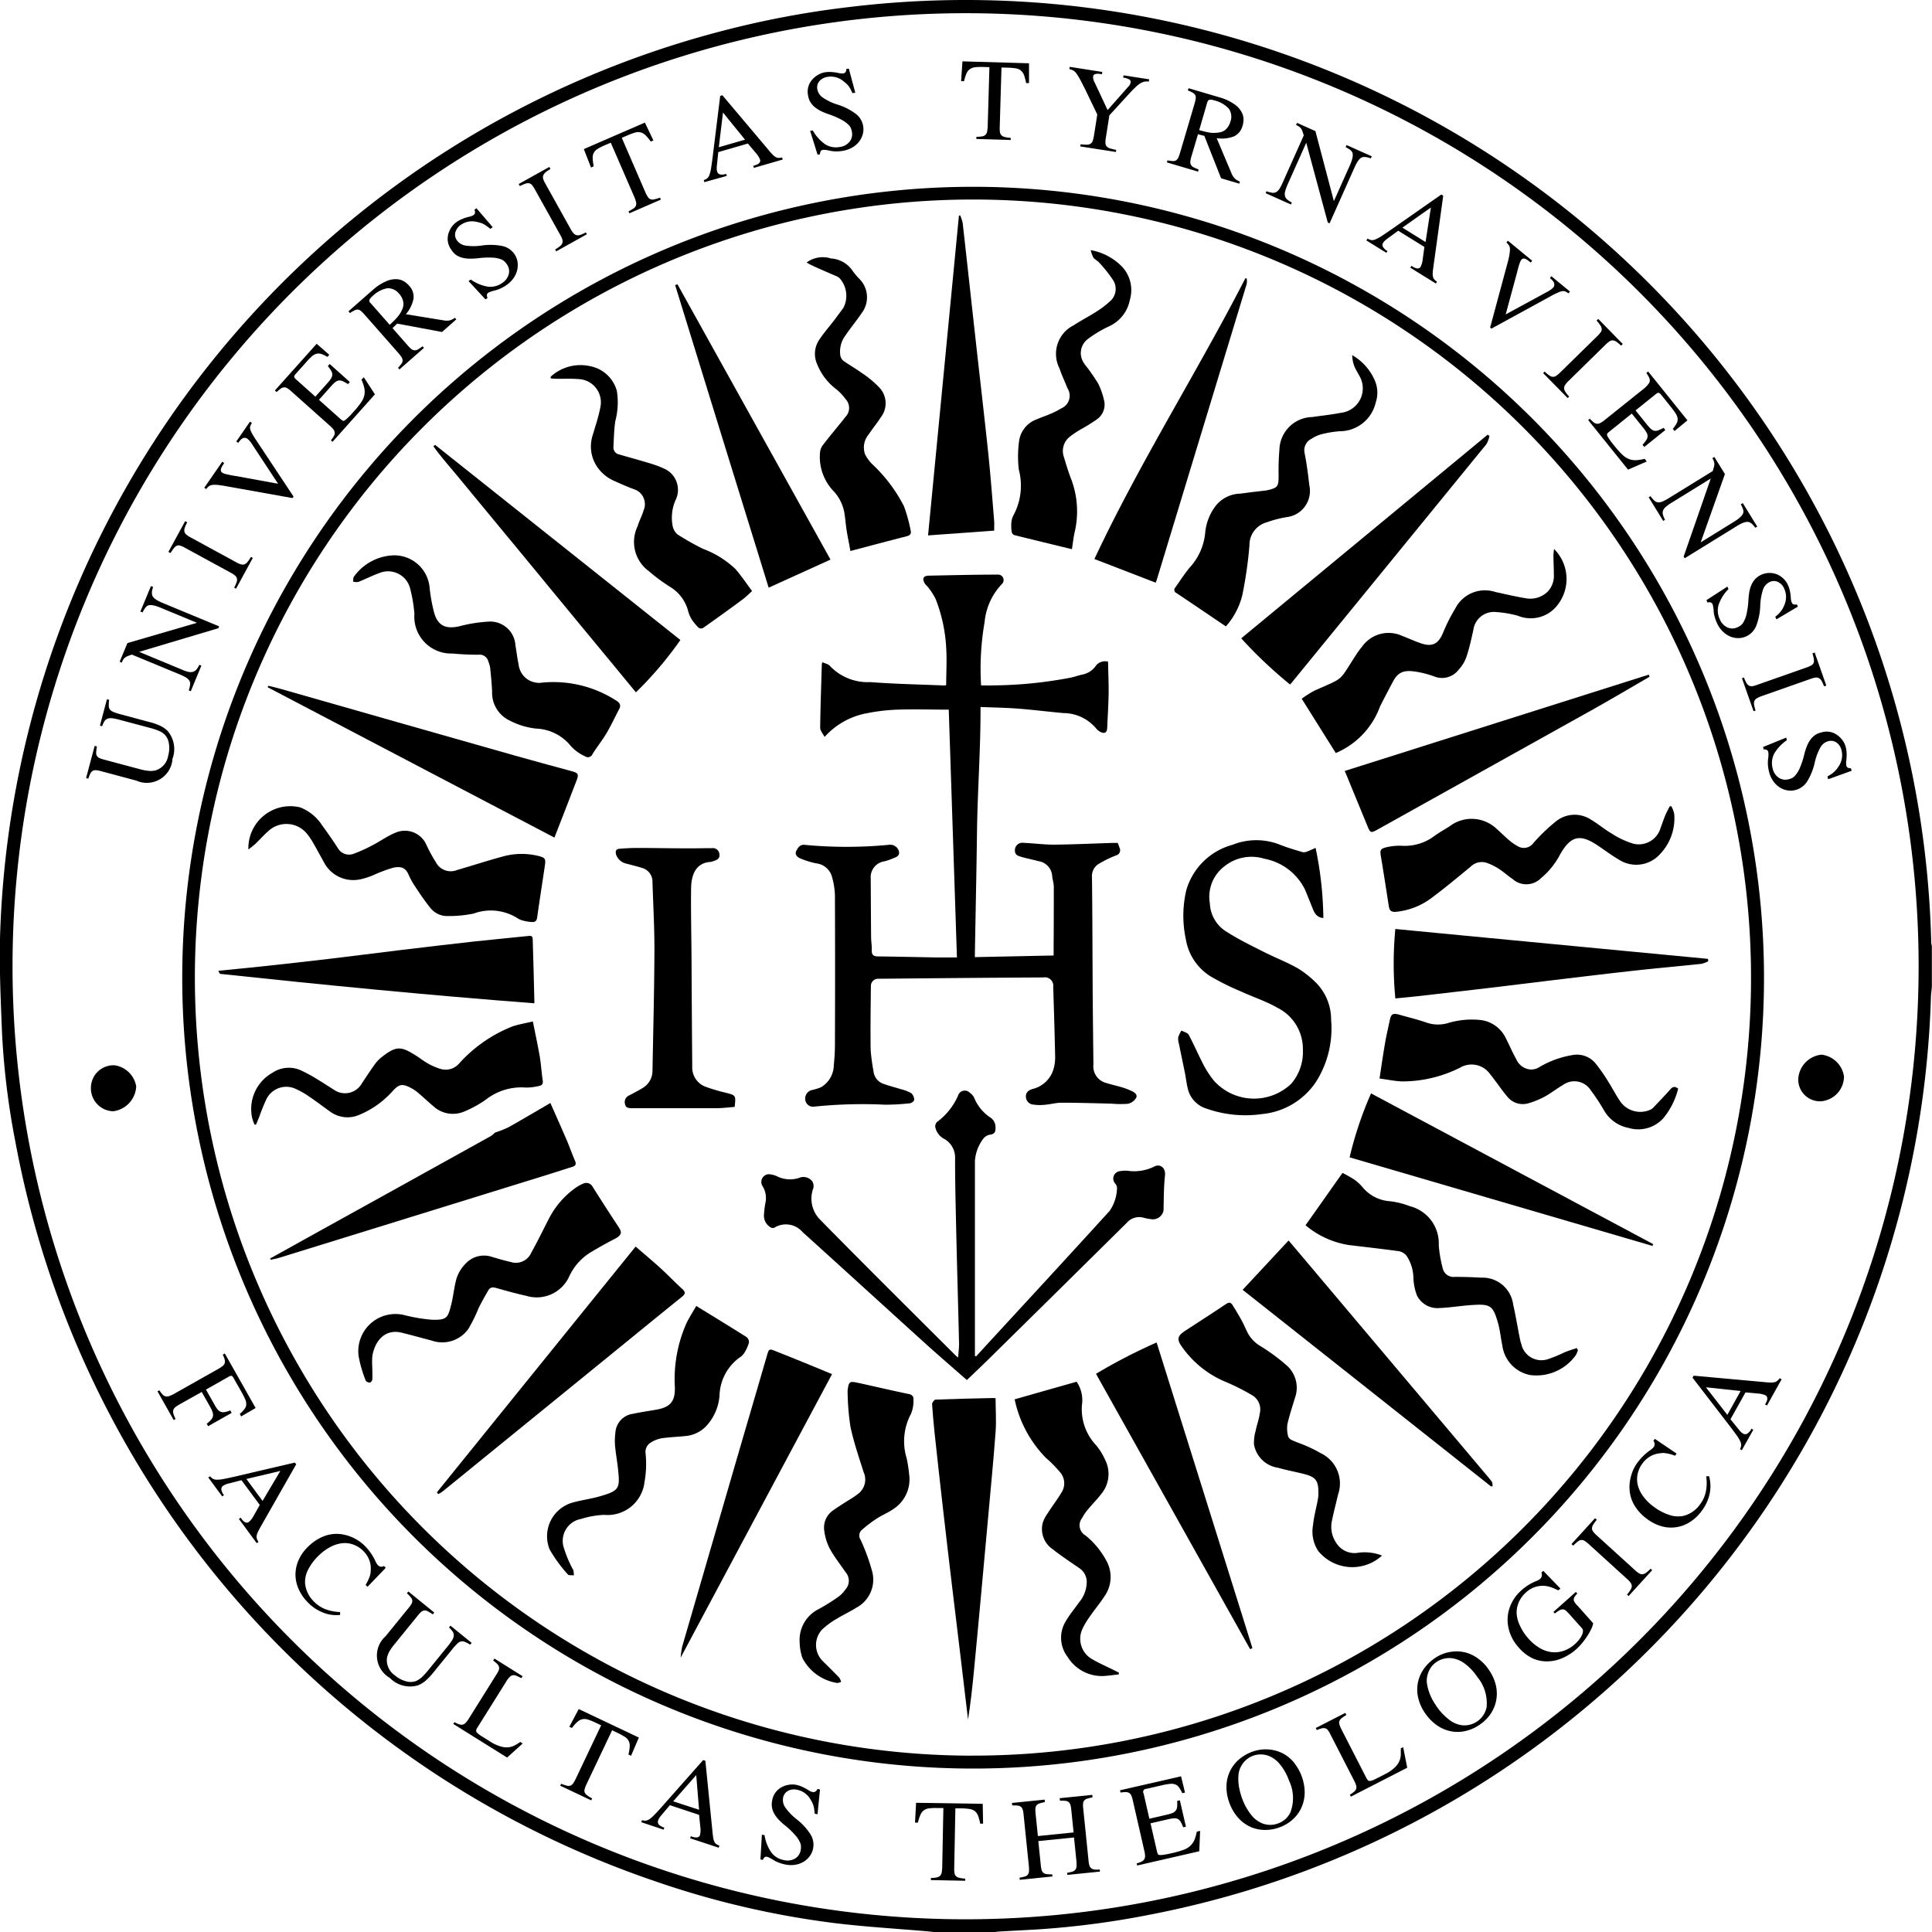 <svg xmlns="http://www.w3.org/2000/svg" width="77.968" height="77.98" viewBox="0 0 77.968 77.98">
  <defs>
    <style>
      .cls-1 {
        fill: #000;
      }
    </style>
  </defs>
  <g id="Teologicka_fakulta" data-name="Teologicka fakulta" transform="translate(-407.688 -670.319)">
    <g id="Group_28" data-name="Group 28" transform="translate(407.688 670.319)">
      <path id="Path_444" data-name="Path 444" class="cls-1" d="M425.365,788.277a1.133,1.133,0,0,0-.19-1.155,1.11,1.11,0,0,0-.286-.2,2.351,2.351,0,0,0-.427-.151l-1.184-.317a2.285,2.285,0,0,1-.273-.088.369.369,0,0,1-.151-.1.266.266,0,0,1-.051-.156,1.3,1.3,0,0,1,.017-.239l-.09-.024-.283,1.065.09.024a.915.915,0,0,1,.093-.205.277.277,0,0,1,.127-.1.413.413,0,0,1,.188-.017,1.777,1.777,0,0,1,.283.059l1.226.327a2.747,2.747,0,0,1,.371.122.8.8,0,0,1,.227.144.65.65,0,0,1,.178.366,1.145,1.145,0,0,1-.029.493.744.744,0,0,1-.5.591.816.816,0,0,1-.271.022,1.948,1.948,0,0,1-.361-.066l-1.453-.388a1.153,1.153,0,0,1-.193-.066.22.22,0,0,1-.1-.09.243.243,0,0,1-.027-.144,1.857,1.857,0,0,1,.029-.232l-.09-.024-.347,1.3.09.024a1.565,1.565,0,0,1,.083-.21.26.26,0,0,1,.1-.107.233.233,0,0,1,.134-.024,1.248,1.248,0,0,1,.2.039l1.416.379a1.041,1.041,0,0,0,1.463-.84Z" transform="translate(-418.414 -757.628)"/>
      <path id="Path_445" data-name="Path 445" class="cls-1" d="M427.584,770.142a.339.339,0,0,1,.073-.083.465.465,0,0,1,.11-.063c.044-.017.1-.037.171-.061l1.91.791a1.824,1.824,0,0,1,.266.129.41.41,0,0,1,.142.129.243.243,0,0,1,.032.164,1.312,1.312,0,0,1-.054.232l.081.034.427-1.033-.081-.034a.882.882,0,0,1-.12.193.282.282,0,0,1-.139.09.4.4,0,0,1-.193,0,1.716,1.716,0,0,1-.278-.1l-1.7-.706,3.2-.955.029-.073-2.286-.948c-.261-.107-.4-.217-.42-.327a.49.49,0,0,1-.007-.122.914.914,0,0,1,.049-.193l-.088-.037-.427,1.028.088.037a1.057,1.057,0,0,1,.1-.173.407.407,0,0,1,.09-.093c.1-.059.276-.034.54.076l1.465.608-2.806.818-.313.752.088.037A.526.526,0,0,1,427.584,770.142Z" transform="translate(-422.616 -743.518)"/>
      <path id="Path_446" data-name="Path 446" class="cls-1" d="M435.742,757.529a.284.284,0,0,1,.122-.1.21.21,0,0,1,.139,0,1.216,1.216,0,0,1,.19.088l1.836,1a.953.953,0,0,1,.176.115.231.231,0,0,1,.078.115.285.285,0,0,1-.01.154,1.766,1.766,0,0,1-.1.222l.076.042.676-1.241-.076-.042a1.441,1.441,0,0,1-.134.2.294.294,0,0,1-.125.1.241.241,0,0,1-.144,0,.849.849,0,0,1-.19-.083l-1.836-1a1.1,1.1,0,0,1-.176-.115.219.219,0,0,1-.078-.12.3.3,0,0,1,.012-.156,1.767,1.767,0,0,1,.1-.222l-.083-.046-.676,1.241.083.046C435.657,757.646,435.7,757.578,435.742,757.529Z" transform="translate(-428.723 -735.408)"/>
      <path id="Path_447" data-name="Path 447" class="cls-1" d="M441.636,742.611a.279.279,0,0,1,.122-.054.694.694,0,0,1,.181-.007c.073,0,.169.017.288.034l2.791.5.042-.059-1.568-2.366c-.054-.088-.1-.159-.125-.215a.62.62,0,0,1-.059-.149.2.2,0,0,1,.007-.12.6.6,0,0,1,.063-.125L443.3,740l-.552.8.078.054a1.649,1.649,0,0,1,.11-.134.247.247,0,0,1,.09-.056.148.148,0,0,1,.081-.01.143.143,0,0,1,.071.024.666.666,0,0,1,.11.1,1.092,1.092,0,0,1,.125.176l1.021,1.551-1.717-.313c-.1-.015-.176-.029-.237-.042s-.112-.024-.151-.034a.6.6,0,0,1-.093-.029.393.393,0,0,1-.056-.029c-.076-.051-.073-.139,0-.266l.078-.12-.078-.054-.723,1.048.078.054A.554.554,0,0,1,441.636,742.611Z" transform="translate(-433.212 -722.983)"/>
      <path id="Path_448" data-name="Path 448" class="cls-1" d="M453.347,728.924a.264.264,0,0,1,.134-.051.226.226,0,0,1,.132.037,1.075,1.075,0,0,1,.161.125l1.561,1.392a1.05,1.05,0,0,1,.139.146.242.242,0,0,1,.051.127.252.252,0,0,1-.034.137,1.327,1.327,0,0,1-.12.176l.064.059,1.712-1.917-.449-.691-.093.1a1.752,1.752,0,0,1,.115.342.7.7,0,0,1,0,.286.783.783,0,0,1-.127.283,2.809,2.809,0,0,1-.266.335l-.088.1a2.549,2.549,0,0,1-.212.215.522.522,0,0,1-.132.1.082.082,0,0,1-.056-.012.5.5,0,0,1-.083-.063l-.867-.774.486-.545a1.2,1.2,0,0,1,.173-.169.282.282,0,0,1,.144-.066.287.287,0,0,1,.156.029,1.684,1.684,0,0,1,.212.117l.076-.083-.813-.728-.076.083a1.881,1.881,0,0,1,.137.193.322.322,0,0,1,.044.154.337.337,0,0,1-.051.154,1.256,1.256,0,0,1-.147.188l-.486.545-.777-.694c-.051-.046-.078-.083-.078-.11a.194.194,0,0,1,.064-.115l.427-.479a2.672,2.672,0,0,1,.23-.234.46.46,0,0,1,.188-.1.342.342,0,0,1,.19.012,1.467,1.467,0,0,1,.242.115l.076-.083-.51-.445L453.11,729l.071.063A1.835,1.835,0,0,1,453.347,728.924Z" transform="translate(-442.017 -713.241)"/>
      <path id="Path_449" data-name="Path 449" class="cls-1" d="M465.5,717.73a.248.248,0,0,1,.137-.032.23.23,0,0,1,.122.056,1.272,1.272,0,0,1,.142.142l1.343,1.526a1.569,1.569,0,0,1,.147.186.287.287,0,0,1,.051.139.235.235,0,0,1-.046.134,1.349,1.349,0,0,1-.139.166l.056.066.989-.869-.056-.066a2,2,0,0,1-.183.127.267.267,0,0,1-.142.037.246.246,0,0,1-.129-.054,1.091,1.091,0,0,1-.144-.142l-.615-.7.188-.183,1.81.339.576-.508-.056-.066a.629.629,0,0,1-.205.105.636.636,0,0,1-.249,0l-1.524-.249a1.369,1.369,0,0,0,.31-.64.65.65,0,0,0-.183-.513.885.885,0,0,0-.21-.176.616.616,0,0,0-.242-.081.928.928,0,0,0-.474.083,1.972,1.972,0,0,0-.532.344l-.987.867.063.071A1.1,1.1,0,0,1,465.5,717.73Zm.6-.415a.349.349,0,0,1,.117-.151,1.157,1.157,0,0,1,.606-.327.57.57,0,0,1,.481.227.662.662,0,0,1,.154.283.482.482,0,0,1-.012.288,1.269,1.269,0,0,1-.073.164,1.292,1.292,0,0,1-.1.149,1.963,1.963,0,0,1-.144.164c-.059.059-.127.125-.21.2l-.764-.869A.143.143,0,0,1,466.095,717.315Z" transform="translate(-451.193 -705.204)"/>
      <path id="Path_450" data-name="Path 450" class="cls-1" d="M481.97,706.628a.778.778,0,0,0,.239.115,1.191,1.191,0,0,0,.313.044,2.646,2.646,0,0,0,.4-.024,3.5,3.5,0,0,1,.518-.017,1.073,1.073,0,0,1,.371.073.385.385,0,0,1,.11.068.6.6,0,0,1,.107.122.487.487,0,0,1,.083.4.616.616,0,0,1-.266.359.824.824,0,0,1-.569.151,1.689,1.689,0,0,1-.7-.288l-.09.061.684.74.085-.059a.2.2,0,0,1-.029-.115.117.117,0,0,1,.049-.09.294.294,0,0,1,.088-.042c.037-.015.081-.027.129-.042a1.324,1.324,0,0,0,.274-.088,1.52,1.52,0,0,0,.252-.144,1.132,1.132,0,0,0,.278-.271.955.955,0,0,0,.151-.325.883.883,0,0,0,.015-.339.746.746,0,0,0-.129-.32.8.8,0,0,0-.476-.318,2.407,2.407,0,0,0-.847-.02,2.25,2.25,0,0,1-.65,0,.52.52,0,0,1-.339-.205.383.383,0,0,1-.066-.335.54.54,0,0,1,.227-.3.779.779,0,0,1,.628-.117c.051.012.1.022.142.034a.79.79,0,0,1,.129.051.956.956,0,0,1,.132.081c.044.032.1.071.149.117l.1-.066-.655-.764-.083.056c.042.1.029.171-.034.215a.327.327,0,0,1-.083.042.669.669,0,0,1-.122.034,1.891,1.891,0,0,0-.259.085,1.152,1.152,0,0,0-.222.122.822.822,0,0,0-.2.2.868.868,0,0,0-.129.266.728.728,0,0,0,.12.657A.711.711,0,0,0,481.97,706.628Z" transform="translate(-463.577 -696.349)"/>
      <path id="Path_451" data-name="Path 451" class="cls-1" d="M493.679,698.569a.29.29,0,0,1,.154-.015.222.222,0,0,1,.117.076,1.159,1.159,0,0,1,.115.176l1.018,1.827a1.1,1.1,0,0,1,.088.19.248.248,0,0,1,0,.139.288.288,0,0,1-.09.125,1.386,1.386,0,0,1-.2.137l.042.076,1.236-.689-.042-.076a1.27,1.27,0,0,1-.22.1.265.265,0,0,1-.154.012.255.255,0,0,1-.122-.076.958.958,0,0,1-.117-.173l-1.018-1.827a1.04,1.04,0,0,1-.088-.19.217.217,0,0,1,0-.142.318.318,0,0,1,.093-.125,1.38,1.38,0,0,1,.2-.137l-.046-.083-1.236.689.046.083A2.139,2.139,0,0,1,493.679,698.569Z" transform="translate(-472.476 -691.157)"/>
      <path id="Path_452" data-name="Path 452" class="cls-1" d="M504.576,692.311a1.88,1.88,0,0,1-.042-.32.4.4,0,0,1,.2-.381,2.138,2.138,0,0,1,.293-.149l.237-.1.935,2.156a1.529,1.529,0,0,1,.081.225.283.283,0,0,1,0,.156.244.244,0,0,1-.1.117,1.813,1.813,0,0,1-.2.117l.034.078,1.27-.552-.034-.081a1.483,1.483,0,0,1-.227.068.26.26,0,0,1-.151,0,.216.216,0,0,1-.107-.088,1.023,1.023,0,0,1-.1-.183l-.957-2.21.234-.1a2.25,2.25,0,0,1,.315-.115.414.414,0,0,1,.225,0,.47.47,0,0,1,.19.117,1.742,1.742,0,0,1,.205.249l.107-.046-.344-.72-2.464,1.07.291.745Z" transform="translate(-480.615 -685.602)"/>
      <path id="Path_453" data-name="Path 453" class="cls-1" d="M524.918,689.33l-.024-.083a.487.487,0,0,1-.254.022.161.161,0,0,1-.112-.117.369.369,0,0,1-.015-.093.652.652,0,0,1,0-.1l.061-.589,1.194-.347.317.376a.873.873,0,0,1,.178.283.121.121,0,0,1,0,.066.141.141,0,0,1-.037.063.183.183,0,0,1-.034.029c-.012.007-.027.017-.042.024a.414.414,0,0,1-.064.027c-.027.01-.059.02-.1.032l.024.083,1.165-.337-.024-.083a.6.6,0,0,1-.137.017.243.243,0,0,1-.115-.029.467.467,0,0,1-.12-.093c-.042-.042-.1-.1-.156-.173l-1.883-2.232-.088.024-.308,2.491c-.024.188-.046.335-.063.444a1.446,1.446,0,0,1-.066.259.333.333,0,0,1-.09.137.448.448,0,0,1-.137.068l.024.083Zm-.154-2.557.889,1.094-1.057.305Z" transform="translate(-495.587 -682.231)"/>
      <path id="Path_454" data-name="Path 454" class="cls-1" d="M541.243,682.981a.769.769,0,0,0,.166.208,1.281,1.281,0,0,0,.261.176,2.481,2.481,0,0,0,.371.149,3.393,3.393,0,0,1,.474.208,1.152,1.152,0,0,1,.305.227.407.407,0,0,1,.071.11.626.626,0,0,1,.044.156.482.482,0,0,1-.1.4.6.6,0,0,1-.4.208.813.813,0,0,1-.579-.11,1.691,1.691,0,0,1-.5-.559l-.107.017.3.962.1-.017a.189.189,0,0,1,.024-.117.112.112,0,0,1,.083-.059.322.322,0,0,1,.1,0,1.047,1.047,0,0,1,.134.02,1.24,1.24,0,0,0,.286.039,1.433,1.433,0,0,0,.288-.022,1.155,1.155,0,0,0,.369-.125.906.906,0,0,0,.276-.227.847.847,0,0,0,.159-.3.779.779,0,0,0-.269-.835,2.426,2.426,0,0,0-.757-.383,2.179,2.179,0,0,1-.586-.283.517.517,0,0,1-.217-.332.39.39,0,0,1,.086-.33.538.538,0,0,1,.335-.171.793.793,0,0,1,.618.164c.042.032.078.063.112.093a.99.99,0,0,1,.1.1.978.978,0,0,1,.083.129c.027.049.054.105.083.171l.115-.017-.261-.972-.1.015c0,.107-.046.166-.125.178a.368.368,0,0,1-.093,0,.726.726,0,0,1-.127-.022,1.8,1.8,0,0,0-.269-.034,1.257,1.257,0,0,0-.254.012.824.824,0,0,0-.269.1.855.855,0,0,0-.232.186.732.732,0,0,0-.176.645A.74.74,0,0,0,541.243,682.981Z" transform="translate(-508.555 -678.89)"/>
      <path id="Path_455" data-name="Path 455" class="cls-1" d="M566.707,680.973a.426.426,0,0,1,.134-.178.462.462,0,0,1,.21-.081,2.162,2.162,0,0,1,.327-.012l.259.007-.068,2.349a1.458,1.458,0,0,1-.022.239.265.265,0,0,1-.066.139.241.241,0,0,1-.137.066,1.727,1.727,0,0,1-.234.02l0,.085,1.385.042,0-.086a1.435,1.435,0,0,1-.234-.034.289.289,0,0,1-.137-.068.231.231,0,0,1-.061-.125,1.015,1.015,0,0,1-.01-.205l.071-2.408.254.007a2.572,2.572,0,0,1,.332.029.42.42,0,0,1,.205.093.458.458,0,0,1,.122.188,1.959,1.959,0,0,1,.081.313l.117,0,0-.8-2.686-.078-.054.8.117,0A2.074,2.074,0,0,1,566.707,680.973Z" transform="translate(-527.708 -677.999)"/>
      <path id="Path_456" data-name="Path 456" class="cls-1" d="M584.673,681.622a1.889,1.889,0,0,1,.154.247c.059.107.132.254.225.437l.474.987-.127.806a1.648,1.648,0,0,1-.051.237.265.265,0,0,1-.083.129.275.275,0,0,1-.154.044,1.8,1.8,0,0,1-.259-.015l-.012.086,1.438.225.012-.086a2.266,2.266,0,0,1-.249-.059.3.3,0,0,1-.137-.083.219.219,0,0,1-.049-.134,1.046,1.046,0,0,1,.017-.212l.142-.906.86-.94c.088-.093.164-.166.227-.225a.973.973,0,0,1,.178-.134.5.5,0,0,1,.156-.061.566.566,0,0,1,.171,0l.015-.093-1.035-.161-.015.093a.608.608,0,0,1,.249.076.117.117,0,0,1,.051.127.309.309,0,0,1-.093.161l-.835.945-.535-1.138a.4.4,0,0,1-.049-.225c.012-.078.093-.11.239-.1l.115.017.015-.093-1.314-.205-.015.093a.459.459,0,0,1,.142.046A.356.356,0,0,1,584.673,681.622Z" transform="translate(-541.244 -678.671)"/>
      <path id="Path_457" data-name="Path 457" class="cls-1" d="M601.755,688.182a1.839,1.839,0,0,1-.205-.088.246.246,0,0,1-.1-.1.251.251,0,0,1-.022-.137.992.992,0,0,1,.044-.2l.264-.891.256.064.677,1.712.735.217.024-.083a.635.635,0,0,1-.2-.12.65.65,0,0,1-.137-.208l-.6-1.424a1.377,1.377,0,0,0,.708-.078.655.655,0,0,0,.337-.427.884.884,0,0,0,.037-.271.6.6,0,0,0-.061-.247.922.922,0,0,0-.322-.357,1.937,1.937,0,0,0-.576-.266l-1.26-.371-.027.09a1.359,1.359,0,0,1,.2.093.257.257,0,0,1,.1.1.23.23,0,0,1,.017.132,1.572,1.572,0,0,1-.044.2l-.576,1.951a1.761,1.761,0,0,1-.078.225.288.288,0,0,1-.09.117.224.224,0,0,1-.137.032,1.508,1.508,0,0,1-.215-.029l-.024.083,1.265.374Zm.352-2.691c.02-.063.046-.1.083-.115a.331.331,0,0,1,.19.02,1.148,1.148,0,0,1,.6.337.565.565,0,0,1,.063.527.684.684,0,0,1-.156.281.467.467,0,0,1-.252.142,1.214,1.214,0,0,1-.176.024,1.467,1.467,0,0,1-.178,0,1.367,1.367,0,0,1-.215-.037c-.081-.017-.173-.042-.281-.071Z" transform="translate(-553.39 -681.347)"/>
      <path id="Path_458" data-name="Path 458" class="cls-1" d="M617.895,693.836a1.026,1.026,0,0,1-.19-.125.267.267,0,0,1-.088-.142.4.4,0,0,1,.01-.19,1.942,1.942,0,0,1,.1-.276l.75-1.68.869,3.219.073.032,1.009-2.259c.115-.259.227-.4.339-.413a.4.4,0,0,1,.122,0,.851.851,0,0,1,.193.054l.039-.086-1.016-.454-.039.085a1.282,1.282,0,0,1,.171.1.361.361,0,0,1,.09.093c.056.1.027.276-.088.537l-.647,1.448-.745-2.826-.742-.332-.039.085a.816.816,0,0,1,.115.061.469.469,0,0,1,.081.076.4.4,0,0,1,.059.112c.017.044.034.1.056.171l-.843,1.888a2.283,2.283,0,0,1-.134.261.418.418,0,0,1-.132.137.261.261,0,0,1-.164.029,1.218,1.218,0,0,1-.232-.061l-.034.078,1.021.457Z" transform="translate(-565.762 -685.662)"/>
      <path id="Path_459" data-name="Path 459" class="cls-1" d="M633.526,704.233l-.046.073.806.5.046-.073a.459.459,0,0,1-.186-.173.16.16,0,0,1,.012-.161.336.336,0,0,1,.059-.073.886.886,0,0,1,.071-.063l.476-.349,1.057.654-.066.486a.889.889,0,0,1-.09.322.121.121,0,0,1-.049.044.178.178,0,0,1-.071.017.142.142,0,0,1-.046-.007l-.046-.015a.448.448,0,0,1-.064-.029c-.024-.012-.054-.032-.09-.054l-.046.073,1.031.64.046-.073a.685.685,0,0,1-.105-.088.257.257,0,0,1-.056-.105.558.558,0,0,1-.012-.151,2.155,2.155,0,0,1,.024-.232l.4-2.894-.078-.049-2.056,1.438c-.154.107-.278.19-.374.252a1.519,1.519,0,0,1-.237.125.313.313,0,0,1-.161.024A.6.6,0,0,1,633.526,704.233Zm2.557-1.255-.215,1.392-.935-.581Z" transform="translate(-578.338 -694.603)"/>
      <path id="Path_460" data-name="Path 460" class="cls-1" d="M654.668,710.849l-.738,2.738.054.044,2.491-1.363c.09-.046.166-.081.225-.105a.576.576,0,0,1,.154-.044.206.206,0,0,1,.117.017.882.882,0,0,1,.12.073l.061-.073-.75-.618-.061.073a.987.987,0,0,1,.125.122.252.252,0,0,1,.049.1.176.176,0,0,1,0,.081.136.136,0,0,1-.029.068.6.6,0,0,1-.112.1,1.375,1.375,0,0,1-.186.11l-1.631.887.457-1.683c.024-.1.044-.171.061-.232s.032-.11.046-.149.027-.068.037-.09a.225.225,0,0,1,.034-.054c.059-.071.146-.061.264.027l.112.088.061-.073-.982-.808-.061.073a.59.59,0,0,1,.1.107.26.26,0,0,1,.042.125.684.684,0,0,1-.01.181C654.714,710.637,654.694,710.732,654.668,710.849Z" transform="translate(-593.794 -700.37)"/>
      <path id="Path_461" data-name="Path 461" class="cls-1" d="M665.054,723.438a.2.2,0,0,1-.044.132,1.172,1.172,0,0,1-.139.156l-1.495,1.465a1.051,1.051,0,0,1-.161.134.219.219,0,0,1-.134.039.276.276,0,0,1-.144-.056,1.44,1.44,0,0,1-.186-.156l-.061.061.989,1.009.061-.061a1.3,1.3,0,0,1-.149-.186.292.292,0,0,1-.054-.147.234.234,0,0,1,.042-.137.991.991,0,0,1,.134-.159l1.495-1.465a1.11,1.11,0,0,1,.161-.134.211.211,0,0,1,.137-.039.3.3,0,0,1,.144.056,1.61,1.61,0,0,1,.186.156l.068-.066-.989-1.011-.068.066a2.007,2.007,0,0,1,.151.19A.3.3,0,0,1,665.054,723.438Z" transform="translate(-600.415 -710.157)"/>
      <path id="Path_462" data-name="Path 462" class="cls-1" d="M672.436,732.39,670.8,733.7a.836.836,0,0,1-.169.112.236.236,0,0,1-.134.029.26.26,0,0,1-.129-.056,1.339,1.339,0,0,1-.154-.146l-.068.054,1.609,2,.755-.33-.085-.107a1.685,1.685,0,0,1-.357.056.728.728,0,0,1-.283-.049.849.849,0,0,1-.259-.171,3.353,3.353,0,0,1-.288-.318l-.083-.1a2.987,2.987,0,0,1-.178-.244.451.451,0,0,1-.073-.147.1.1,0,0,1,.02-.054.574.574,0,0,1,.076-.071l.906-.728.457.569a1.39,1.39,0,0,1,.139.2.265.265,0,0,1-.012.3,1.69,1.69,0,0,1-.151.191l.071.088.85-.684-.071-.088a1.984,1.984,0,0,1-.212.1.281.281,0,0,1-.159.017.3.3,0,0,1-.142-.076,1.525,1.525,0,0,1-.161-.176l-.457-.569.811-.652c.054-.044.1-.064.122-.059a.216.216,0,0,1,.1.081l.4.5a3.207,3.207,0,0,1,.193.266.477.477,0,0,1,.073.2.352.352,0,0,1-.042.188,1.324,1.324,0,0,1-.154.22l.071.088.52-.43-1.585-1.971-.073.059a1.378,1.378,0,0,1,.11.183.281.281,0,0,1,.029.139.226.226,0,0,1-.059.125A1.028,1.028,0,0,1,672.436,732.39Z" transform="translate(-606.053 -716.74)"/>
      <path id="Path_463" data-name="Path 463" class="cls-1" d="M682.78,746.1a.406.406,0,0,1-.015.127c-.012.046-.029.105-.051.173l-1.758,1.084a1.888,1.888,0,0,1-.259.139.4.4,0,0,1-.186.039.259.259,0,0,1-.151-.068,1.279,1.279,0,0,1-.156-.181l-.073.046.586.952.073-.046a.807.807,0,0,1-.085-.21.274.274,0,0,1,.007-.166.381.381,0,0,1,.117-.151,1.724,1.724,0,0,1,.242-.171l1.565-.967-1.094,3.15.042.068,2.105-1.3c.242-.149.41-.2.513-.149a.4.4,0,0,1,.1.066.862.862,0,0,1,.129.154l.081-.049-.584-.948-.081.049a1.5,1.5,0,0,1,.085.181.375.375,0,0,1,.022.127c-.007.112-.134.244-.376.393l-1.348.833.977-2.755-.427-.691-.081.049a.568.568,0,0,1,.059.115A.446.446,0,0,1,682.78,746.1Z" transform="translate(-613.596 -727.389)"/>
      <path id="Path_464" data-name="Path 464" class="cls-1" d="M691.522,765.4a1.2,1.2,0,0,0-.1.3,2.863,2.863,0,0,0-.044.4,3.515,3.515,0,0,1-.071.513,1.128,1.128,0,0,1-.137.354.39.39,0,0,1-.085.1.538.538,0,0,1-.139.083.475.475,0,0,1-.41.012.609.609,0,0,1-.308-.325.825.825,0,0,1-.051-.589,1.642,1.642,0,0,1,.4-.635l-.046-.1-.845.547.044.1a.18.18,0,0,1,.117-.01.119.119,0,0,1,.081.064.433.433,0,0,1,.027.093c.007.039.015.083.02.134a1.088,1.088,0,0,0,.042.283,1.564,1.564,0,0,0,.1.271,1.065,1.065,0,0,0,.22.32.968.968,0,0,0,.293.205.82.82,0,0,0,.332.071.751.751,0,0,0,.337-.073.793.793,0,0,0,.393-.413,2.462,2.462,0,0,0,.166-.833,2.333,2.333,0,0,1,.112-.64.513.513,0,0,1,.261-.3.384.384,0,0,1,.342-.007.525.525,0,0,1,.254.276.8.8,0,0,1,.01.64q-.029.073-.059.132a.77.77,0,0,1-.073.117,1.1,1.1,0,0,1-.1.117c-.039.039-.088.081-.142.127l.049.1.865-.513-.042-.09c-.1.024-.173,0-.205-.071a.422.422,0,0,1-.027-.088.64.64,0,0,1-.012-.127,2.22,2.22,0,0,0-.039-.269,1.253,1.253,0,0,0-.081-.239.82.82,0,0,0-.164-.232.894.894,0,0,0-.242-.173.813.813,0,0,0-.887.151A.914.914,0,0,0,691.522,765.4Z" transform="translate(-620.821 -741.84)"/>
      <path id="Path_465" data-name="Path 465" class="cls-1" d="M695.96,779.5a.235.235,0,0,1-.139-.02.273.273,0,0,1-.107-.11,1.6,1.6,0,0,1-.1-.22l-.081.029.469,1.333.081-.029a1.691,1.691,0,0,1-.059-.232.283.283,0,0,1,.012-.154.234.234,0,0,1,.1-.107,1.013,1.013,0,0,1,.19-.088l1.973-.694a.971.971,0,0,1,.2-.054.228.228,0,0,1,.142.022.3.3,0,0,1,.107.112,1.594,1.594,0,0,1,.1.22l.09-.032-.469-1.333-.09.032a2.232,2.232,0,0,1,.056.237.284.284,0,0,1-.012.154.213.213,0,0,1-.1.1,1.186,1.186,0,0,1-.193.083l-1.973.694A1.037,1.037,0,0,1,695.96,779.5Z" transform="translate(-625.235 -751.809)"/>
      <path id="Path_466" data-name="Path 466" class="cls-1" d="M701.377,791.259a.769.769,0,0,0-.242.1.8.8,0,0,0-.193.183,1.178,1.178,0,0,0-.151.276,2.537,2.537,0,0,0-.117.381,3.289,3.289,0,0,1-.166.491,1.093,1.093,0,0,1-.2.322.442.442,0,0,1-.1.081.576.576,0,0,1-.151.056.486.486,0,0,1-.405-.064.6.6,0,0,1-.242-.376.83.83,0,0,1,.059-.586,1.683,1.683,0,0,1,.515-.549l-.027-.105-.933.379.024.1a.186.186,0,0,1,.117.015.123.123,0,0,1,.066.078.483.483,0,0,1,.01.1c0,.039,0,.086-.007.134a1.413,1.413,0,0,0-.015.288,1.664,1.664,0,0,0,.046.286,1.094,1.094,0,0,0,.156.357.96.96,0,0,0,.249.256.823.823,0,0,0,.313.132.759.759,0,0,0,.347-.01.79.79,0,0,0,.464-.332,2.459,2.459,0,0,0,.317-.786,2.254,2.254,0,0,1,.23-.608.511.511,0,0,1,.313-.244.4.4,0,0,1,.337.056.53.53,0,0,1,.2.318.792.792,0,0,1-.11.63c-.029.044-.056.083-.083.12a1.174,1.174,0,0,1-.093.1.816.816,0,0,1-.122.1c-.046.029-.1.064-.161.1l.029.112.945-.342-.024-.1c-.107,0-.168-.032-.188-.107a.471.471,0,0,1-.01-.093.83.83,0,0,1,.01-.127,2.079,2.079,0,0,0,.012-.271,1.224,1.224,0,0,0-.034-.252.816.816,0,0,0-.117-.259.859.859,0,0,0-.205-.215A.719.719,0,0,0,701.377,791.259Z" transform="translate(-627.873 -761.702)"/>
      <path id="Path_467" data-name="Path 467" class="cls-1" d="M485.625,708.353a38.982,38.982,0,0,0-43.7-37.746,37.516,37.516,0,0,0-5.124.969,38.957,38.957,0,0,0-29.1,36.215c-.054,1.382.012,2.772.066,4.157a30.9,30.9,0,0,0,.545,4.467,39.046,39.046,0,0,0,25.821,29.826,35.675,35.675,0,0,0,7.207,1.683c1.25.154,2.513.227,3.768.335.122.012.242.027.361.042h2.347a.912.912,0,0,1,.137-.029c.554-.034,1.109-.059,1.663-.093a35.043,35.043,0,0,0,4.484-.593,38.916,38.916,0,0,0,31.511-36.962c0-.164.027-.325.039-.486v-1.648A.513.513,0,0,1,485.625,708.353Zm-.513,1.524a38.461,38.461,0,1,1-38.444-39.025A38.456,38.456,0,0,1,485.112,709.877Z" transform="translate(-407.688 -670.319)"/>
      <path id="Path_468" data-name="Path 468" class="cls-1" d="M470.335,701.194a31.917,31.917,0,1,0,31.313,32.219A31.93,31.93,0,0,0,470.335,701.194Zm-.611,63.308a31.4,31.4,0,1,1,31.4-31.076A31.386,31.386,0,0,1,469.724,764.5Z" transform="translate(-430.461 -693.65)"/>
      <path id="Path_469" data-name="Path 469" class="cls-1" d="M705.785,844.6a1.046,1.046,0,0,0-.935.972.876.876,0,0,0,.923.909,1.011,1.011,0,0,0,.923-.994A1.035,1.035,0,0,0,705.785,844.6Z" transform="translate(-632.279 -802.038)"/>
      <path id="Path_470" data-name="Path 470" class="cls-1" d="M423.68,846.36a.908.908,0,0,0-.96.86.924.924,0,0,0,.9.994,1.066,1.066,0,0,0,.926-1A1.032,1.032,0,0,0,423.68,846.36Z" transform="translate(-419.049 -803.368)"/>
      <path id="Path_471" data-name="Path 471" class="cls-1" d="M544.567,765.789a2.571,2.571,0,0,1,.281.444,6.3,6.3,0,0,1,.425,1.961c.034.5,0,1.009,0,1.514a.41.41,0,0,1-.066.015c-1-.042-2-.061-3-.137a2.1,2.1,0,0,1-1.626-.652c-.061-.078-.2-.1-.305-.151a.5.5,0,0,0-.022.1c-.024.85-.056,1.7-.066,2.55,0,.112.107.227.178.366a3.021,3.021,0,0,1,1.685-.952,7.607,7.607,0,0,1,1.243-.149c.684-.024,1.368,0,2.083,0,.11,3.321.22,6.645.33,10-.332,0-.584,0-.838,0-.781-.015-1.565-.032-2.347-.042-.178,0-.261-.061-.252-.254.007-.176-.027-.357-.027-.532-.007-.789-.01-1.575-.015-2.364a.644.644,0,0,1,.549-.686,2.268,2.268,0,0,0,.349-.12c.127-.051.276-.093.242-.278a.363.363,0,0,0-.374-.273,17.866,17.866,0,0,1-3.409.007c-.205-.029-.288.1-.359.237-.081.161.051.261.161.308a3.3,3.3,0,0,0,.642.2.743.743,0,0,1,.64.559,3.076,3.076,0,0,1,.115.725q.011,3.008,0,6.017c0,.281-.017.562-.046.843a1.051,1.051,0,0,1-.513.889,1.99,1.99,0,0,1-.383.117.356.356,0,0,0-.252.413.319.319,0,0,0,.376.252,18.987,18.987,0,0,1,2.838-.076,9.1,9.1,0,0,0,1-.056c.068,0,.181-.093.178-.142a.369.369,0,0,0-.12-.269,1.7,1.7,0,0,0-.42-.159c-.22-.071-.447-.125-.667-.205a.6.6,0,0,1-.435-.52,8.5,8.5,0,0,1-.115-.852c-.012-.86,0-1.717.01-2.574a.29.29,0,0,1,.305-.305l3.109-.029q1.773-.015,3.544-.024a.339.339,0,0,1,.4.376c.029.948.059,1.893.078,2.84a1.69,1.69,0,0,1-.051.427,1.16,1.16,0,0,1-.857.857c-.156.046-.281.134-.273.313a.325.325,0,0,0,.3.318,1.884,1.884,0,0,0,.469.007c.225-.017.447-.083.672-.083.667,0,1.331.022,2,.037a4.181,4.181,0,0,0,.676.007.515.515,0,0,0,.327-.23c.081-.144-.066-.234-.186-.291a3.115,3.115,0,0,0-.422-.156c-.2-.059-.4-.1-.593-.164a.688.688,0,0,1-.518-.74c-.01-.952-.022-1.907-.029-2.862-.01-1.565-.01-3.131-.029-4.7a.577.577,0,0,1,.288-.549,4.754,4.754,0,0,1,.681-.332.212.212,0,0,0,.144-.305c-.02-.063-.046-.127-.071-.2-.061,0-.115,0-.169,0-.8.024-1.6.063-2.405.071-.41,0-.821-.056-1.231-.073a.3.3,0,0,0-.347.315c0,.178.137.215.254.249.23.071.466.11.7.176a.646.646,0,0,1,.549.584c.012.149.064.3.066.447,0,.8,0,1.6-.007,2.406v.369l-3.18.066c.029-1.7.066-3.387.088-5.067s.149-3.331.142-5.028c.545.022,1.04.029,1.531.068.608.046,1.211.125,1.819.178a1.733,1.733,0,0,1,1.314.618.54.54,0,0,0,.173.142c.176.088.266.027.276-.169.017-.444.049-.889.056-1.336s-.015-.887-.022-1.329a.467.467,0,0,0-.518.2.867.867,0,0,1-.528.322c-.146.032-.291.083-.437.117a17.245,17.245,0,0,1-3.167.318c-.156.007-.31,0-.474,0a11.007,11.007,0,0,1,.142-2.557,2.564,2.564,0,0,1,.7-1.536.221.221,0,0,0-.176-.378c-.921,0-1.839.024-2.76.042-.237,0-.3.117-.173.325C544.452,765.67,544.523,765.724,544.567,765.789Z" transform="translate(-507.089 -742.059)"/>
      <path id="Path_472" data-name="Path 472" class="cls-1" d="M542.669,861.37q2.788-2.744,5.573-5.5a.65.65,0,0,1,.652-.188,2.347,2.347,0,0,0,.342.064.437.437,0,0,0,.471-.359c.012-.471.007-.945.059-1.412.034-.308-.205-.491-.452-.347a1.833,1.833,0,0,1-1.055.161,1.156,1.156,0,0,0-.305.015.3.3,0,0,0-.193.506.28.28,0,0,1,.068.166,1.674,1.674,0,0,1-.3.935q-1.828,2.007-3.673,4.005-.857.93-1.712,1.861c-.017,0-.034-.012-.049-.017v-.22q0-3.821,0-7.644a1.673,1.673,0,0,1,.342-.906.426.426,0,0,1,.274-.159c.19-.024.22-.132.215-.286a.468.468,0,0,0-.186-.391,1.747,1.747,0,0,1-.674-.808.5.5,0,0,0-.171-.2.283.283,0,0,0-.481.112,2.646,2.646,0,0,1-.852,1.065.252.252,0,0,0-.068.2.707.707,0,0,0,.4.5.876.876,0,0,1,.4.8c0,1,.027,2,.049,3.006.034,1.482.078,2.962.112,4.445,0,.173-.024.347-.037.549a.794.794,0,0,1-.1-.078c-1.832-1.829-3.673-3.651-5.487-5.5a1.2,1.2,0,0,1-.259-1.248.373.373,0,0,0-.034-.271.449.449,0,0,0-.554-.144,1.185,1.185,0,0,1-.877-.071.887.887,0,0,0-.357-.083.316.316,0,0,0-.242.454.916.916,0,0,1,.132.706,3.438,3.438,0,0,0-.056.447.545.545,0,0,0,.271.54.169.169,0,0,0,.144.012.885.885,0,0,1,1.143.178c1.661,1.5,3.312,3.009,4.97,4.511.545.491,1.1.969,1.658,1.458C542.078,861.941,542.376,861.658,542.669,861.37Z" transform="translate(-502.751 -806.541)"/>
      <path id="Path_473" data-name="Path 473" class="cls-1" d="M604.237,810.21a1.744,1.744,0,0,1,1.607-.308,2.3,2.3,0,0,1,1.644,1.243c.1.244.2.488.3.738.078.205.169.391.442.413a14.43,14.43,0,0,0-.313-2.831c-.122.054-.22.1-.32.139a.373.373,0,0,1-.193.037c-.308-.093-.618-.181-.916-.3a2.583,2.583,0,0,0-1.924,0,2.663,2.663,0,0,0-1.866,1.836,4.521,4.521,0,0,0-.012,2,2.168,2.168,0,0,0,1.013,1.485,10.477,10.477,0,0,0,1.231.608c.479.22.987.383,1.441.645a1.851,1.851,0,0,1,1.033,1.7,1.961,1.961,0,0,1-.469,1.368,2.175,2.175,0,0,1-3.119-.12,4.028,4.028,0,0,1-.4-.6c-.215-.413-.4-.843-.618-1.253-.046-.086-.19-.115-.293-.173a1.157,1.157,0,0,0-.132.271.708.708,0,0,0,.029.264c.081.4.164.789.244,1.184.039.2.059.393.105.586a1.105,1.105,0,0,0,.779.85,4.715,4.715,0,0,0,2.23.215,2.947,2.947,0,0,0,2.183-1.314,4.024,4.024,0,0,0,.6-2.5,2.1,2.1,0,0,0-.593-1.47,3.93,3.93,0,0,0-.755-.6c-.447-.252-.928-.437-1.387-.669-.493-.249-.994-.493-1.458-.789a1.406,1.406,0,0,1-.7-1.16A1.544,1.544,0,0,1,604.237,810.21Z" transform="translate(-554.825 -775.248)"/>
      <path id="Path_474" data-name="Path 474" class="cls-1" d="M510.512,820.12c-.181.11-.369.21-.557.305a.291.291,0,0,0-.156.344c.027.156.144.166.281.166,1.14,0,2.281,0,3.419,0,.239,0,.476-.034.725-.051.051-.471.051-.466-.364-.574a6.947,6.947,0,0,1-.806-.239.828.828,0,0,1-.542-.821q-.018-2.213-.029-4.428c-.007-.918-.029-1.839-.017-2.76.007-.486.154-1.035.8-1.067a.457.457,0,0,0,.1-.032c.132-.039.259-.093.244-.256a.266.266,0,0,0-.3-.266c-.364,0-.725.012-1.089.007-.637,0-1.272-.015-1.907-.015-.249,0-.5.012-.75.034-.149.015-.159.127-.12.247a.569.569,0,0,0,.444.359c.2.059.4.1.593.164a.577.577,0,0,1,.427.586c.029.93.083,1.863.078,2.8-.007,1.6-.049,3.2-.078,4.794A.805.805,0,0,1,510.512,820.12Z" transform="translate(-484.576 -776.213)"/>
      <path id="Path_475" data-name="Path 475" class="cls-1" d="M544.223,899.174c-.679-.139-1.351-.3-2.027-.447-.354-.078-.388-.054-.43.308a.482.482,0,0,0,0,.1,10.2,10.2,0,0,0,.115,1.37c.134.618.339,1.221.532,1.829a.718.718,0,0,1-.247.886c-.154.125-.33.22-.5.33s-.327.205-.479.318a.834.834,0,0,0-.369.781,2.138,2.138,0,0,0,.222.757c.181.337.425.637.64.957a.521.521,0,0,1-.012.711,1.176,1.176,0,0,1-.269.281,7.97,7.97,0,0,1-.8.5,1.387,1.387,0,0,0-.769,1.336,2.065,2.065,0,0,0,.112.64,1.914,1.914,0,0,0,1.4,1.006.421.421,0,0,0,.161-.044.642.642,0,0,0-.071-.166c-.22-.23-.444-.449-.669-.672a.914.914,0,0,1-.024-1.277,3.17,3.17,0,0,1,.593-.435c.252-.156.523-.276.769-.435a1.282,1.282,0,0,0,.64-1.526,8.206,8.206,0,0,0-.452-1.226.3.3,0,0,1,.042-.388,5.184,5.184,0,0,1,.6-.459c.217-.142.464-.239.676-.388a1.427,1.427,0,0,0,.642-1.4c-.022-.217-.054-.435-.1-.65a2.343,2.343,0,0,1,.173-1.793,1.328,1.328,0,0,0,.1-.574C544.436,899.284,544.372,899.2,544.223,899.174Z" transform="translate(-507.559 -842.919)"/>
      <path id="Path_476" data-name="Path 476" class="cls-1" d="M633.882,871.391a5.51,5.51,0,0,1-.659.274.829.829,0,0,1-1.092-.6c-.017-.051-.034-.1-.046-.156-.1-.484-.176-.97-.286-1.451a1.243,1.243,0,0,0-1.287-1.075c-.357-.022-.711-.032-1.067-.032a.446.446,0,0,1-.488-.349,5.2,5.2,0,0,1-.159-.926,1.549,1.549,0,0,0-1.167-1.578,3.269,3.269,0,0,0-.8-.2,1.564,1.564,0,0,1-1.1-.557,1.792,1.792,0,0,0-.347-.32,5.211,5.211,0,0,0-.471-.266c-.515.728-1,1.421-1.492,2.112a3.567,3.567,0,0,0,1.756.8c.674.081,1.348.156,2.02.249a.523.523,0,0,1,.3.181,1.68,1.68,0,0,1,.278.908,2.218,2.218,0,0,0,.142.694.924.924,0,0,0,.9.51c.457-.017.911-.1,1.37-.125.711-.046.8.049.994.7.09.3.115.618.181.928a1.4,1.4,0,0,0,1.121,1.2,1.954,1.954,0,0,0,1.844-.8.861.861,0,0,0,.086-.205c-.015-.027-.029-.056-.042-.083C634.2,871.279,634.041,871.328,633.882,871.391Z" transform="translate(-570.735 -816.821)"/>
      <path id="Path_477" data-name="Path 477" class="cls-1" d="M647.382,840.9c-.212.242-.437.474-.659.706a.423.423,0,0,1-.156.127.991.991,0,0,1-1.175-.276c-.188-.252-.325-.54-.493-.8a6.69,6.69,0,0,0-.559-.808.975.975,0,0,0-.95-.315,3.813,3.813,0,0,0-1.338.5.613.613,0,0,1-.342.076.69.69,0,0,1-.554-.41c-.154-.273-.276-.564-.42-.845a1.3,1.3,0,0,0-1-.738,3.325,3.325,0,0,0-1.343.122,1.435,1.435,0,0,1-.86-.02c-.359-.127-.735-.215-1.1-.32-.264-.073-.33-.034-.388.239-.061.3-.132.589-.183.884-.081.469-.149.94-.227,1.453.332.044.62.107.911.117a5.215,5.215,0,0,0,2.337-.554.916.916,0,0,1,1.216.261c.071.083.134.173.2.261.161.212.313.435.486.637a.8.8,0,0,0,.872.273,3.3,3.3,0,0,0,.659-.273c.244-.134.466-.313.711-.454a.787.787,0,0,1,1.141.217,8.008,8.008,0,0,1,.52.789,1.462,1.462,0,0,0,1,.72,1.36,1.36,0,0,0,1.407-.4,3.023,3.023,0,0,0,.593-1.187C647.555,840.784,647.472,840.8,647.382,840.9Z" transform="translate(-579.963 -796.95)"/>
      <path id="Path_478" data-name="Path 478" class="cls-1" d="M466.25,763.2c.293-.115.574-.261.869-.366a.919.919,0,0,1,1.231.664,5.961,5.961,0,0,1,.164.991,1.486,1.486,0,0,0,1.536,1.6c.347.034.7.049,1.048.049a.363.363,0,0,1,.4.273,1.363,1.363,0,0,1,.073.254c.032.32.066.64.078.962a1.241,1.241,0,0,0,.725,1.175,2.969,2.969,0,0,0,1.05.317,1.894,1.894,0,0,1,1.4.7,1.721,1.721,0,0,0,.579.42.2.2,0,0,0,.3-.093c.176-.286.391-.549.562-.838.186-.313.335-.642.506-.962.1-.181.027-.271-.134-.371a4.673,4.673,0,0,0-3.067-.7.882.882,0,0,1-.459-.122.844.844,0,0,1-.393-.625c-.054-.254-.083-.513-.127-.769a1.019,1.019,0,0,0-1.114-.955,5.942,5.942,0,0,0-1.15.186c-.559.127-.882-.029-1.026-.581a6.909,6.909,0,0,1-.171-.95,1.43,1.43,0,0,0-1.48-1.331,2.061,2.061,0,0,0-1.575.857c-.037.049-.027.127-.039.2A.477.477,0,0,0,466.25,763.2Z" transform="translate(-451.79 -739.716)"/>
      <path id="Path_479" data-name="Path 479" class="cls-1" d="M449.03,804.976c.173-.166.332-.349.513-.506a1.069,1.069,0,0,1,1.57.132,2.639,2.639,0,0,1,.249.376c.142.242.271.491.41.735a1.334,1.334,0,0,0,1.487.706,2.94,2.94,0,0,0,.542-.178,6.059,6.059,0,0,1,.767-.286c.305-.068.5-.017.628.274a3.07,3.07,0,0,0,.244.449c.205.308.408.618.64.9a.858.858,0,0,0,.686.325,4.911,4.911,0,0,0,1.055-.1,2.022,2.022,0,0,1,1.771.186.782.782,0,0,0,.264.107,1.649,1.649,0,0,0,.342.049c.1,0,.166-.039.186-.166.1-.713.212-1.421.317-2.134.037-.252,0-.3-.252-.364a2.836,2.836,0,0,0-1.485.029c-.608.164-1.2.361-1.81.535a.673.673,0,0,1-.85-.305,6.277,6.277,0,0,1-.383-.7.947.947,0,0,0-1.253-.5c-.315.127-.6.335-.9.491a5.942,5.942,0,0,1-.762.349.522.522,0,0,1-.662-.217c-.2-.313-.413-.615-.63-.913a1.851,1.851,0,0,0-.894-.733,1.691,1.691,0,0,0-2.086,1.7C448.845,805.128,448.945,805.057,449.03,804.976Z" transform="translate(-438.709 -770.935)"/>
      <path id="Path_480" data-name="Path 480" class="cls-1" d="M638.059,826.656c.293-.029.564-.054.835-.083q1.509-.172,3.021-.349c.967-.115,1.932-.237,2.9-.352,1.006-.12,2.015-.242,3.021-.352.857-.093,1.719-.169,2.579-.261a1.26,1.26,0,0,0,.269-.1c0-.034,0-.066-.007-.1-4.2-.4-8.4-.8-12.619-1.206A14.849,14.849,0,0,0,638.059,826.656Z" transform="translate(-581.748 -786.363)"/>
      <path id="Path_481" data-name="Path 481" class="cls-1" d="M609.62,895.678a.868.868,0,0,1-.835-.413,1.142,1.142,0,0,1-.169-.886c.071-.354.166-.706.247-1.057a1.353,1.353,0,0,0-.7-1.67,5.045,5.045,0,0,0-.549-.278c-.2-.09-.41-.156-.608-.247a.285.285,0,0,1-.159-.156,1.267,1.267,0,0,1-.029-.486c.081-.359.2-.711.305-1.065a1.2,1.2,0,0,0-.31-1.289,7.571,7.571,0,0,0-1.082-.8,1.383,1.383,0,0,1-.508-.52c-.088-.171-.159-.349-.252-.518-.115-.21-.239-.415-.366-.618-.071-.115-.149-.12-.269-.039-.545.366-1.1.723-1.651,1.082-.317.208-.337.357-.105.664a4.04,4.04,0,0,0,1.766,1.4,9.071,9.071,0,0,1,1.043.527.665.665,0,0,1,.313.745c-.032.234-.12.464-.166.7a1.729,1.729,0,0,0-.066.542,1.151,1.151,0,0,0,.967.943c.347.1.706.164,1.057.254.469.122.574.264.576.747a1.413,1.413,0,0,1-.024.286c-.063.342-.159.684-.193,1.028a1.433,1.433,0,0,0,.205,1.04,1.776,1.776,0,0,0,2.579.19A1.915,1.915,0,0,0,609.62,895.678Z" transform="translate(-554.864 -833.007)"/>
      <path id="Path_482" data-name="Path 482" class="cls-1" d="M574.913,723.145c.762.19,1.526.374,2.32.567.039-.254.061-.466.107-.672a3.675,3.675,0,0,0-.169-2.237c-.1-.266-.181-.545-.266-.821a.733.733,0,0,1,.247-.813,3.761,3.761,0,0,1,.479-.315,7.075,7.075,0,0,0,.608-.381.726.726,0,0,0,.283-.8,2.885,2.885,0,0,0-.234-.652,7.791,7.791,0,0,0-.491-.708,1.032,1.032,0,0,1-.142-.222.707.707,0,0,1,.23-.867,4.865,4.865,0,0,1,.845-.506,1.469,1.469,0,0,0,.84-1.067,1.38,1.38,0,0,0-.313-1.338,2.323,2.323,0,0,0-1.268-.669,1.352,1.352,0,0,0,.11.3c.059.081.166.125.23.2a5.307,5.307,0,0,1,.569.716.66.66,0,0,1-.144.862,3.72,3.72,0,0,1-.557.418c-.293.188-.606.347-.9.54a1.286,1.286,0,0,0-.564,1.739c.088.274.217.532.32.8a.551.551,0,0,1-.254.811,2.819,2.819,0,0,1-.437.222c-.181.081-.371.139-.552.22a1.088,1.088,0,0,0-.708.869,4.52,4.52,0,0,0-.012,1.162,2.527,2.527,0,0,1-.2,1.81.76.76,0,0,0-.1.313,1.608,1.608,0,0,0,.015.405A.17.17,0,0,0,574.913,723.145Z" transform="translate(-533.974 -701.549)"/>
      <path id="Path_483" data-name="Path 483" class="cls-1" d="M614.756,752.239c.049-.056.09-.1.127-.149q3.9-4.773,7.8-9.554a1.1,1.1,0,0,0,.12-.332l-.076-.044q-4.967,4.107-9.942,8.215A17.974,17.974,0,0,0,614.756,752.239Z" transform="translate(-562.694 -724.615)"/>
      <path id="Path_484" data-name="Path 484" class="cls-1" d="M456.449,825.1c0-.1-.039-.147-.154-.134-.723.078-1.446.142-2.166.22q-1.513.169-3.021.352c-.952.115-1.9.239-2.857.352-.906.107-1.81.208-2.718.305-.576.061-1.155.117-1.773.178.037.061.054.122.076.125,4.208.449,8.418.862,12.682,1.187C456.5,826.8,456.474,825.948,456.449,825.1Z" transform="translate(-434.951 -787.196)"/>
      <path id="Path_485" data-name="Path 485" class="cls-1" d="M464.4,787.447c.093-.247.056-.288-.2-.359-.779-.212-1.558-.422-2.335-.642q-4.7-1.333-9.4-2.677c-.169-.049-.342-.088-.513-.129-.007.02-.015.039-.022.061,3.834,2.01,7.671,4.02,11.571,6.066C463.806,788.976,464.109,788.214,464.4,787.447Z" transform="translate(-441.126 -755.965)"/>
      <path id="Path_486" data-name="Path 486" class="cls-1" d="M489.761,878.339c.144-.115.154-.193.012-.32-.3-.271-.579-.567-.879-.84-.332-.3-.679-.589-1-.869-2.7,3.336-5.361,6.628-8.02,9.918l.051.073a1.293,1.293,0,0,0,.176-.105l6.325-5.146C487.536,880.147,488.647,879.238,489.761,878.339Z" transform="translate(-462.242 -826.004)"/>
      <path id="Path_487" data-name="Path 487" class="cls-1" d="M542.117,713.628a.622.622,0,0,1,.176.1,1.063,1.063,0,0,1,.156,1.2c-.132.176-.259.354-.393.528-.188.244-.393.479-.564.733a1.021,1.021,0,0,0-.1,1.018,2.36,2.36,0,0,0,.73.974,2.016,2.016,0,0,1,.413.427.517.517,0,0,1-.007.725c-.09.122-.188.234-.283.354-.215.266-.435.53-.64.8a.58.58,0,0,0-.1.283,2,2,0,0,0,.567,1.575,1.706,1.706,0,0,1,.413.838c.042.234.056.476.093.713.042.266.1.532.154.845.794-.21,1.539-.408,2.286-.6.122-.032.178-.1.147-.222a6.371,6.371,0,0,0-.271-.984,6.172,6.172,0,0,0-1.282-1.7,1.528,1.528,0,0,1-.286-.393.808.808,0,0,1,.139-.8c.159-.239.344-.464.5-.706a.92.92,0,0,0-.073-1.2,4.032,4.032,0,0,0-.691-.574c-.244-.178-.51-.325-.755-.5a.366.366,0,0,1-.122-.217,1.094,1.094,0,0,1,.227-.83c.2-.3.432-.569.628-.865a1.054,1.054,0,0,0-.093-1.4,2.475,2.475,0,0,1-.264-.315,1.135,1.135,0,0,0-.872-.5,1.1,1.1,0,0,0-.984.161c.061.037.1.063.142.083C541.439,713.34,541.78,713.481,542.117,713.628Z" transform="translate(-508.413 -702.504)"/>
      <path id="Path_488" data-name="Path 488" class="cls-1" d="M646,805.044a3.358,3.358,0,0,1-.845-.393c-.3-.173-.562-.4-.852-.571a1.2,1.2,0,0,0-1.4.049,7.428,7.428,0,0,0-.93.889.473.473,0,0,1-.581.156,1.985,1.985,0,0,1-.391-.261c-.173-.144-.33-.308-.5-.454a1.463,1.463,0,0,0-1.907-.117c-.208.134-.427.252-.625.4a1.991,1.991,0,0,1-1.311.388,2.279,2.279,0,0,0-.591.054c-.281.066-.293.115-.244.4.11.662.213,1.324.315,1.988.027.178.11.244.3.222a2.839,2.839,0,0,0,1.37-.518c.562-.415,1.1-.862,1.639-1.309a.636.636,0,0,1,.667-.139,2.3,2.3,0,0,1,.488.249c.186.12.347.271.53.393a.83.83,0,0,0,1.143-.029,3.107,3.107,0,0,0,.781-.972c.427-.738.794-.828,1.5-.359.286.19.559.4.855.571a1.288,1.288,0,0,0,1.67-.212,2.087,2.087,0,0,0,.576-1.612.973.973,0,0,0-.122-.327l-.059.007c-.061.12-.129.239-.181.364-.071.168-.127.347-.193.52A.914.914,0,0,1,646,805.044Z" transform="translate(-580.091 -770.998)"/>
      <path id="Path_489" data-name="Path 489" class="cls-1" d="M630.61,762.769a1.344,1.344,0,0,0-1.629.679,6.8,6.8,0,0,0-.488.97c-.186.437-.42.574-.872.427-.266-.088-.52-.21-.781-.308a1.31,1.31,0,0,0-1.614.437,3.252,3.252,0,0,0-.232.315c-.733,1.128-.454.908-1.68,1.456a4.113,4.113,0,0,0-.523.33c.471.75.918,1.465,1.375,2.191a3.239,3.239,0,0,0,1.785-1.878q.26-.513.532-1.021c.222-.415.5-.447.921-.383a3.868,3.868,0,0,1,.755.2.841.841,0,0,0,.96-.274,1.472,1.472,0,0,0,.318-.52c.12-.357.2-.725.281-1.092a.836.836,0,0,1,.926-.72,4.375,4.375,0,0,1,.867.147,1.362,1.362,0,0,0,1.59-.413,1.706,1.706,0,0,0-.127-2.281c-.01.1-.024.183-.024.271,0,.247.017.493.015.74a.925.925,0,0,1-.237.7,1,1,0,0,1-.908.276C631.413,762.952,631.013,762.854,630.61,762.769Z" transform="translate(-570.259 -738.877)"/>
      <path id="Path_490" data-name="Path 490" class="cls-1" d="M578.5,909.857a.943.943,0,0,1-.4-1.258,3.021,3.021,0,0,1,.264-.442c.2-.293.432-.569.625-.867a1.344,1.344,0,0,0,.061-1.424,3.318,3.318,0,0,0-.833-1.009.472.472,0,0,1-.139-.711,1.765,1.765,0,0,1,.23-.339c.178-.217.379-.418.549-.64a1.261,1.261,0,0,0,.134-1.392,2.421,2.421,0,0,0-.347-.557,2.118,2.118,0,0,1-.576-1.629,1.327,1.327,0,0,0-.215-.94c-.818.232-1.639.464-2.5.711a4.759,4.759,0,0,0,1.263,2.364,4.908,4.908,0,0,1,.549.554.683.683,0,0,1,.1.806c-.178.305-.4.586-.586.884a1.372,1.372,0,0,0-.193.376.983.983,0,0,0,.405,1.067c.349.276.723.52,1.089.774a.668.668,0,0,1,.281.564,1.273,1.273,0,0,1-.3.791c-.181.259-.388.5-.545.774a1.266,1.266,0,0,0,.071,1.436,1.623,1.623,0,0,0,1.477.774c.2-.015.4-.042.593-.064,0-.024,0-.049,0-.073l-.232-.115C579.047,910.133,578.764,910.011,578.5,909.857Z" transform="translate(-534.405 -842.888)"/>
      <path id="Path_491" data-name="Path 491" class="cls-1" d="M603.458,735.025a2.088,2.088,0,0,0-.464,1.128,2.408,2.408,0,0,1-.645,1.434c-.2.249-.378.52-.562.784a.137.137,0,0,0,.042.222c.662.442,1.319.889,2,1.348a2.979,2.979,0,0,0,.662-1.26,16.952,16.952,0,0,0,.288-2.01.948.948,0,0,1,.691-.928,4.479,4.479,0,0,1,.813-.212,1.063,1.063,0,0,0,.913-1.282c-.051-.435-.105-.872-.191-1.3a.516.516,0,0,1,.281-.581,1.3,1.3,0,0,1,.388-.178,4.148,4.148,0,0,1,.747-.125,1.489,1.489,0,0,0,1.451-1.15,1.238,1.238,0,0,0-.02-.865,2.172,2.172,0,0,0-.928-1.057,1.418,1.418,0,0,0,.083.437c.051.134.134.254.2.386a.993.993,0,0,1-.752,1.507c-.376.076-.76.112-1.141.169a1.354,1.354,0,0,0-1.326,1.321,9.618,9.618,0,0,0-.032,1.028c0,.471-.032.508-.493.613a.464.464,0,0,1-.061.007c-.327.039-.654.073-.979.122A1.31,1.31,0,0,0,603.458,735.025Z" transform="translate(-554.356 -714.662)"/>
      <path id="Path_492" data-name="Path 492" class="cls-1" d="M498.959,731.2c.3,0,.589-.012.882.012a.938.938,0,0,1,.872,1.116c-.071.388-.2.767-.313,1.148a1.467,1.467,0,0,0,.168,1.26,1.612,1.612,0,0,0,.72.593c.254.115.513.23.777.327a.631.631,0,0,1,.383.867c-.056.21-.173.405-.23.615a1.459,1.459,0,0,0,.454,1.829,6.777,6.777,0,0,0,.843.625,1.616,1.616,0,0,1,.735.972,1.232,1.232,0,0,0,.142.339,1.927,1.927,0,0,0,.286.344.178.178,0,0,0,.171.012c.54-.381,1.075-.764,1.6-1.155.134-.1.252-.22.383-.337-.232-.315-.435-.618-.672-.891a3.853,3.853,0,0,0-1.316-.818,10.647,10.647,0,0,1-1.016-.574.6.6,0,0,1-.2-.335,1.769,1.769,0,0,1,.137-1.1.934.934,0,0,0-.464-1.216,4.344,4.344,0,0,0-.652-.239c-.391-.12-.789-.225-1.182-.342a.283.283,0,0,1-.23-.3c.017-.347.024-.694.073-1.035a2.95,2.95,0,0,0,.066-1.221,1.384,1.384,0,0,0-1.055-1,1.778,1.778,0,0,0-1.617.42.64.64,0,0,1,0,.068C498.791,731.189,498.876,731.2,498.959,731.2Z" transform="translate(-476.481 -715.913)"/>
      <path id="Path_493" data-name="Path 493" class="cls-1" d="M563.717,718.213c-.073-.9-.142-1.8-.234-2.7-.159-1.512-.337-3.023-.505-4.535-.178-1.6-.352-3.2-.532-4.8a1.819,1.819,0,0,0-.1-.3.421.421,0,0,1-.051.017c-.413,4.293-.828,8.587-1.245,12.9.911-.066,1.785-.127,2.669-.193C563.717,718.442,563.727,718.327,563.717,718.213Z" transform="translate(-523.597 -697.188)"/>
      <path id="Path_494" data-name="Path 494" class="cls-1" d="M481.608,746.7c.388.471.779.94,1.167,1.412s.786.952,1.177,1.429l1.165,1.414,1.182,1.429c.388.469.774.94,1.175,1.426a14.726,14.726,0,0,0,1.795-2.112l-9.9-7.876-.068.059c.349.484.752.928,1.128,1.39Q481.018,745.986,481.608,746.7Z" transform="translate(-461.811 -725.87)"/>
      <path id="Path_495" data-name="Path 495" class="cls-1" d="M471.333,871.68a6.092,6.092,0,0,0,.413-.84c.125-.249.259-.491.4-.728.068-.112.176-.12.305-.083.4.112.8.227,1.211.315a1.44,1.44,0,0,0,1.729-.755,2.238,2.238,0,0,1,.918-1.023c.3-.178.606-.352.916-.51.364-.186.288-.313.127-.552-.339-.513-.672-1.033-1-1.551a.292.292,0,0,0-.388-.134,1.737,1.737,0,0,0-.3.166,3.455,3.455,0,0,0-1.1,1.285c-.232.449-.452.906-.7,1.348a.674.674,0,0,1-.828.361c-.254-.056-.5-.129-.752-.205a1.011,1.011,0,0,0-1.07.281,1.475,1.475,0,0,0-.4.755c-.068.293-.1.6-.173.887-.137.53-.159.637-.8.613a6.72,6.72,0,0,1-1.092-.186,1.5,1.5,0,0,0-1.844,1.666,5.035,5.035,0,0,0,.286.979c.015.042.11.081.164.078.037,0,.1-.076.1-.122.012-.164,0-.33,0-.493h0a3.19,3.19,0,0,1,0-.432c.068-.5.422-1.148,1.182-.967.405.1.806.212,1.209.317A1.292,1.292,0,0,0,471.333,871.68Z" transform="translate(-452.431 -818.052)"/>
      <path id="Path_496" data-name="Path 496" class="cls-1" d="M622.7,884.573l-6.821-8.088c-.327-.388-.652-.774-.994-1.175-.623.669-1.231,1.324-1.854,1.99q5.03,3.978,10.03,7.939a.53.53,0,0,1,.059-.017c-.012-.066,0-.144-.042-.19C622.96,884.873,622.825,884.724,622.7,884.573Z" transform="translate(-562.883 -825.248)"/>
      <path id="Path_497" data-name="Path 497" class="cls-1" d="M504.472,890.965a2.04,2.04,0,0,0,.532-1.221,1.956,1.956,0,0,1,.811-1.541.643.643,0,0,0,.2-.205,1.578,1.578,0,0,0,.178-.405.266.266,0,0,0-.1-.217c-.659-.418-1.326-.823-2.027-1.255-.144.252-.291.476-.405.716a5.579,5.579,0,0,0-.459,2.567c.015.562-.178.8-.735.9-.317.056-.635.1-.95.169a.815.815,0,0,0-.713.745,2.591,2.591,0,0,0-.017.532c.027.315.085.625.12.938.083.808.068.884-.757,1.123-.361.1-.74.149-1.1.252a1.412,1.412,0,0,0-.9,1.888,5.706,5.706,0,0,0,.735,1.006c.037.046.156.024.239.037a.861.861,0,0,0-.02-.212,4.538,4.538,0,0,1-.369-.86.9.9,0,0,1,.684-1.206,3.609,3.609,0,0,1,.928-.164,1.5,1.5,0,0,0,1.629-1.319,4.178,4.178,0,0,0,.046-1.145.444.444,0,0,1,.22-.462,1.2,1.2,0,0,1,.435-.166c.313-.046.628-.056.94-.088A1.313,1.313,0,0,0,504.472,890.965Z" transform="translate(-475.967 -833.418)"/>
      <path id="Path_498" data-name="Path 498" class="cls-1" d="M588.8,893.425l6.22,11.112.093-.042q-1.927-6.154-3.866-12.335A22.221,22.221,0,0,0,588.8,893.425Z" transform="translate(-544.57 -837.983)"/>
      <path id="Path_499" data-name="Path 499" class="cls-1" d="M564.174,901.339c-.777.017-1.551.034-2.325.063-.051,0-.142.125-.139.188.024.383.063.764.1,1.145q.172,1.6.354,3.189c.112.989.23,1.973.347,2.962s.237,1.976.357,2.96l.293,2.469c.1-.637.173-1.277.234-1.917q.158-1.63.305-3.258.139-1.495.273-2.992c.1-1.148.217-2.293.3-3.443.034-.449,0-.9,0-1.358C564.24,901.346,564.206,901.336,564.174,901.339Z" transform="translate(-524.095 -844.92)"/>
      <path id="Path_500" data-name="Path 500" class="cls-1" d="M451.027,841.816a3.332,3.332,0,0,1,.589.332c.283.19.554.4.835.6a1.188,1.188,0,0,0,1.189.127,3.685,3.685,0,0,0,1.343-.962c.254-.271.376-.3.716-.127a1.511,1.511,0,0,1,.288.19c.215.181.42.376.635.557a1.163,1.163,0,0,0,1.25.21,4.484,4.484,0,0,0,.862-.474,2.326,2.326,0,0,1,1.612-.491,2.078,2.078,0,0,0,.545-.066c.117-.02.164-.09.142-.222-.049-.313-.064-.628-.115-.938-.081-.469-.181-.935-.283-1.441-.308.073-.574.117-.823.2a5.726,5.726,0,0,0-2.171,1.517.714.714,0,0,1-.747.193,2.374,2.374,0,0,1-.54-.242c-.171-.1-.327-.227-.5-.33-.542-.335-.745-.359-1.343.12a1.394,1.394,0,0,0-.264.286c-.176.244-.342.5-.508.747a.78.78,0,0,1-1.133.264c-.239-.149-.474-.305-.713-.447a6.152,6.152,0,0,0-.65-.349,1.19,1.19,0,0,0-1.118.112,1.678,1.678,0,0,0-.818,1.822,1.332,1.332,0,0,0,.1.273.4.4,0,0,1,.054,0l.132-.315a7.712,7.712,0,0,1,.293-.723A.894.894,0,0,1,451.027,841.816Z" transform="translate(-439.131 -797.889)"/>
      <path id="Path_501" data-name="Path 501" class="cls-1" d="M591.021,728.586c.024-.068.037-.093.044-.12q1.813-5.967,3.629-11.94a.787.787,0,0,0,0-.215l-.054-.012c-1.956,3.81-4.262,7.431-6.093,11.332Z" transform="translate(-544.381 -705.071)"/>
      <path id="Path_502" data-name="Path 502" class="cls-1" d="M629.986,785.871l.843,2.051c.11.271.139.278.4.132q4.319-2.407,8.633-4.813c.789-.442,1.565-.9,2.347-1.355-.01-.027-.02-.056-.029-.086l-12.272,3.888C629.942,785.761,629.964,785.817,629.986,785.871Z" transform="translate(-575.64 -754.575)"/>
      <path id="Path_503" data-name="Path 503" class="cls-1" d="M524.014,893.409c-.288-.117-.288-.115-.379.2q-.487,1.678-.979,3.351-1.216,4.18-2.432,8.362a3.436,3.436,0,0,0-.063.447c2.049-3.839,4.071-7.627,6.11-11.441C525.484,894,524.749,893.7,524.014,893.409Z" transform="translate(-492.693 -838.873)"/>
      <path id="Path_504" data-name="Path 504" class="cls-1" d="M525.529,728.394c-2.083-3.744-4.13-7.429-6.179-11.114-.029.015-.061.027-.09.039,1.25,4.052,2.5,8.1,3.773,12.208Z" transform="translate(-492.013 -705.811)"/>
      <path id="Path_505" data-name="Path 505" class="cls-1" d="M464.564,855.166c.151-.046.161-.127.1-.261-.12-.276-.217-.562-.337-.838-.21-.488-.427-.974-.65-1.478-.581.339-1.133.667-1.695.982a4.084,4.084,0,0,1-.54.212.842.842,0,0,1-.173.144q-3.341,1.857-6.687,3.707l-2.208,1.226c0,.017.007.037.012.056.112-.024.227-.042.335-.076q5.271-1.63,10.545-3.265C463.707,855.442,464.134,855.3,464.564,855.166Z" transform="translate(-441.466 -808.077)"/>
      <path id="Path_506" data-name="Path 506" class="cls-1" d="M630.71,853.581l12.225,3.575c.007-.024.017-.049.027-.073L631.575,851A14.846,14.846,0,0,0,630.71,853.581Z" transform="translate(-576.245 -806.875)"/>
      <path id="Path_507" data-name="Path 507" class="cls-1" d="M436.658,896.278a1.127,1.127,0,0,1-.222.066.286.286,0,0,1-.293-.107,1.263,1.263,0,0,1-.129-.2l-.339-.6.906-.513a.215.215,0,0,1,.127-.042c.024.007.054.039.088.1l.318.562a2.7,2.7,0,0,1,.147.293.439.439,0,0,1,.039.212.325.325,0,0,1-.073.178,1.349,1.349,0,0,1-.188.193l.056.1.584-.339-1.243-2.2-.083.046a1.3,1.3,0,0,1,.078.2.265.265,0,0,1,0,.144.226.226,0,0,1-.078.112,1.331,1.331,0,0,1-.168.112l-1.771,1a1.342,1.342,0,0,1-.212.1.283.283,0,0,1-.151.017.238.238,0,0,1-.125-.073,1.21,1.21,0,0,1-.132-.173l-.076.042.655,1.158.076-.042a1.346,1.346,0,0,1-.086-.208.263.263,0,0,1-.007-.149.243.243,0,0,1,.078-.117,1.34,1.34,0,0,1,.169-.112l.9-.505.339.6a1.232,1.232,0,0,1,.1.215.323.323,0,0,1,.015.164.312.312,0,0,1-.078.144,1.3,1.3,0,0,1-.173.159l.056.1.95-.537Z" transform="translate(-427.363 -839.359)"/>
      <path id="Path_508" data-name="Path 508" class="cls-1" d="M445.6,912.01l-2.442.571c-.183.042-.33.073-.44.093a1.332,1.332,0,0,1-.266.027.316.316,0,0,1-.159-.039.48.48,0,0,1-.112-.1l-.071.051.562.762.071-.051a.477.477,0,0,1-.107-.23.163.163,0,0,1,.071-.147.432.432,0,0,1,.081-.046c.029-.012.059-.024.09-.034l.571-.146.738,1-.242.427a.817.817,0,0,1-.205.264.131.131,0,0,1-.064.022.155.155,0,0,1-.073-.012.281.281,0,0,1-.039-.022l-.039-.032a.332.332,0,0,1-.046-.051c-.017-.022-.039-.049-.063-.083l-.071.051.72.977.071-.051a.534.534,0,0,1-.064-.122.268.268,0,0,1-.012-.117.5.5,0,0,1,.044-.144c.024-.054.061-.125.107-.208l1.446-2.54Zm-1.3,1.548-.652-.886,1.37-.325Z" transform="translate(-433.704 -852.986)"/>
      <path id="Path_509" data-name="Path 509" class="cls-1" d="M460.1,925.1a.209.209,0,0,1-.134.027.2.2,0,0,1-.115-.061.617.617,0,0,1-.1-.164,2.169,2.169,0,0,0-.4-.586,1.678,1.678,0,0,0-.979-.5,1.4,1.4,0,0,0-.686.078,1.86,1.86,0,0,0-.63.405,1.728,1.728,0,0,0-.391.532,1.458,1.458,0,0,0-.139.579,1.43,1.43,0,0,0,.112.586,1.774,1.774,0,0,0,.361.547,1.747,1.747,0,0,0,.628.432,1.445,1.445,0,0,0,.7.1l0-.117a1.861,1.861,0,0,1-.62-.125,1.315,1.315,0,0,1-.457-.32,1.167,1.167,0,0,1-.337-.711,1.089,1.089,0,0,1,.127-.564,2.114,2.114,0,0,1,.444-.579,1.952,1.952,0,0,1,.471-.339,1.34,1.34,0,0,1,.476-.142,1.014,1.014,0,0,1,.452.066,1.1,1.1,0,0,1,.4.271,1.039,1.039,0,0,1,.215.33.921.921,0,0,1,.066.383,1.434,1.434,0,0,1-.01.151.629.629,0,0,1-.034.142,1.293,1.293,0,0,1-.064.154c-.024.054-.059.117-.1.186l.076.078.735-.764Z" transform="translate(-444.601 -861.902)"/>
      <path id="Path_510" data-name="Path 510" class="cls-1" d="M473.368,935.32a.259.259,0,0,1,.164.017,1.322,1.322,0,0,1,.212.112l.059-.073-.855-.694-.059.073a.863.863,0,0,1,.149.168.271.271,0,0,1,.044.159.408.408,0,0,1-.061.178,2.583,2.583,0,0,1-.169.234l-.8.984a2.8,2.8,0,0,1-.264.288.874.874,0,0,1-.225.149.656.656,0,0,1-.408.012,1.13,1.13,0,0,1-.437-.23.75.75,0,0,1-.335-.7.874.874,0,0,1,.09-.256,1.933,1.933,0,0,1,.208-.3l.948-1.167a1.25,1.25,0,0,1,.139-.149.222.222,0,0,1,.125-.056.251.251,0,0,1,.142.034,2.14,2.14,0,0,1,.2.122l.059-.073-1.045-.85-.059.073a1.359,1.359,0,0,1,.159.164.253.253,0,0,1,.059.129.249.249,0,0,1-.032.132,1.118,1.118,0,0,1-.12.169l-.926,1.138a1.043,1.043,0,0,0,.171,1.683,1.136,1.136,0,0,0,1.133.3,1.071,1.071,0,0,0,.3-.178,2.574,2.574,0,0,0,.313-.327l.774-.952a2.079,2.079,0,0,1,.193-.215A.311.311,0,0,1,473.368,935.32Z" transform="translate(-454.769 -869.076)"/>
      <path id="Path_511" data-name="Path 511" class="cls-1" d="M485.138,947.9a.864.864,0,0,1-.159.071.774.774,0,0,1-.4,0,1.556,1.556,0,0,1-.466-.21l-.269-.169c-.076-.046-.134-.085-.178-.117a.468.468,0,0,1-.093-.088.106.106,0,0,1-.02-.083.272.272,0,0,1,.042-.093l1.18-1.885a.806.806,0,0,1,.122-.161.228.228,0,0,1,.269-.059,1.637,1.637,0,0,1,.208.1l.051-.081-1.136-.711-.051.081a1.17,1.17,0,0,1,.164.137.267.267,0,0,1,.073.125.227.227,0,0,1-.015.137,1.092,1.092,0,0,1-.1.178l-1.109,1.773a.805.805,0,0,1-.122.161.237.237,0,0,1-.117.073.262.262,0,0,1-.142-.01,1.134,1.134,0,0,1-.193-.088l-.046.073,2.169,1.355.63-.567-.1-.063C485.263,947.832,485.194,947.871,485.138,947.9Z" transform="translate(-464.336 -877.481)"/>
      <path id="Path_512" data-name="Path 512" class="cls-1" d="M500.621,953.476l.105.049a1.756,1.756,0,0,1,.215-.242.465.465,0,0,1,.2-.11.421.421,0,0,1,.225.012,2.069,2.069,0,0,1,.305.122l.234.11-1.009,2.125a1.539,1.539,0,0,1-.115.21.271.271,0,0,1-.117.1.243.243,0,0,1-.151,0,1.716,1.716,0,0,1-.222-.076l-.037.078,1.25.593.037-.078a1.482,1.482,0,0,1-.2-.125.285.285,0,0,1-.1-.117.223.223,0,0,1,0-.139.991.991,0,0,1,.073-.193l1.033-2.176.23.11a2.461,2.461,0,0,1,.293.161.427.427,0,0,1,.151.168.454.454,0,0,1,.037.22,2.019,2.019,0,0,1-.051.32l.105.049.315-.735-2.427-1.15Z" transform="translate(-477.645 -883.791)"/>
      <path id="Path_513" data-name="Path 513" class="cls-1" d="M516.615,964.471a.475.475,0,0,1-.046-.144c-.012-.059-.022-.137-.032-.232l-.291-2.906-.088-.029-1.663,1.88c-.125.142-.227.252-.305.33a1.261,1.261,0,0,1-.2.176.328.328,0,0,1-.151.061.505.505,0,0,1-.151-.02l-.027.083.9.3.027-.083a.483.483,0,0,1-.222-.125.165.165,0,0,1-.027-.161.443.443,0,0,1,.039-.086c.017-.027.034-.054.054-.081l.381-.452,1.18.391.049.488a.867.867,0,0,1-.015.335.107.107,0,0,1-.039.054.139.139,0,0,1-.066.032.3.3,0,0,1-.046,0l-.049,0a.5.5,0,0,1-.068-.015c-.027-.007-.061-.017-.1-.032l-.027.083,1.153.381.027-.083a.632.632,0,0,1-.122-.061A.28.28,0,0,1,516.615,964.471Zm-1.668-1.644.93-1.06.115,1.4Z" transform="translate(-487.78 -890.132)"/>
      <path id="Path_514" data-name="Path 514" class="cls-1" d="M535.445,965.5a.46.46,0,0,1-.088-.029.662.662,0,0,1-.11-.063,2.07,2.07,0,0,0-.239-.127,1.309,1.309,0,0,0-.242-.076.845.845,0,0,0-.283,0,.9.9,0,0,0-.283.093.74.74,0,0,0-.391.542.73.73,0,0,0-.01.261.781.781,0,0,0,.083.252,1.185,1.185,0,0,0,.186.256,2.543,2.543,0,0,0,.3.269,3.3,3.3,0,0,1,.371.361,1.087,1.087,0,0,1,.205.32.39.39,0,0,1,.027.127.762.762,0,0,1-.012.161.484.484,0,0,1-.232.339.613.613,0,0,1-.445.059.824.824,0,0,1-.505-.305,1.678,1.678,0,0,1-.276-.7l-.107-.022-.059,1,.1.02a.187.187,0,0,1,.063-.1.113.113,0,0,1,.1-.027.435.435,0,0,1,.09.034c.037.017.076.039.12.063a1.151,1.151,0,0,0,.254.134,1.736,1.736,0,0,0,.278.081,1.1,1.1,0,0,0,.388.012.947.947,0,0,0,.339-.117.837.837,0,0,0,.254-.227.735.735,0,0,0,.139-.315.778.778,0,0,0-.1-.562,2.471,2.471,0,0,0-.574-.625,2.254,2.254,0,0,1-.449-.469.527.527,0,0,1-.088-.388.392.392,0,0,1,.2-.281.526.526,0,0,1,.374-.042.785.785,0,0,1,.52.369c.027.044.051.088.073.127a.893.893,0,0,1,.054.129.924.924,0,0,1,.034.151c.007.054.015.117.02.188l.115.022.1-1-.1-.02C535.582,965.474,535.523,965.515,535.445,965.5Z" transform="translate(-502.647 -893.179)"/>
      <path id="Path_515" data-name="Path 515" class="cls-1" d="M558.934,968.23l-.044.8.117,0a1.765,1.765,0,0,1,.1-.31.47.47,0,0,1,.132-.181.428.428,0,0,1,.21-.083,2.12,2.12,0,0,1,.327-.015l.259,0-.046,2.352a1.5,1.5,0,0,1-.02.239.248.248,0,0,1-.066.142.251.251,0,0,1-.137.068,1.364,1.364,0,0,1-.234.022l0,.085,1.385.027,0-.085a1.475,1.475,0,0,1-.234-.032.311.311,0,0,1-.137-.066.231.231,0,0,1-.061-.125.99.99,0,0,1-.012-.205l.046-2.408.254,0a2.244,2.244,0,0,1,.332.027.438.438,0,0,1,.208.09.477.477,0,0,1,.125.186,1.93,1.93,0,0,1,.083.313l.117,0-.015-.8Z" transform="translate(-521.964 -895.476)"/>
      <path id="Path_516" data-name="Path 516" class="cls-1" d="M578.241,969.954a.249.249,0,0,1-.134-.054.223.223,0,0,1-.073-.115,1.019,1.019,0,0,1-.034-.2l-.212-2.081a1.028,1.028,0,0,1-.007-.205.215.215,0,0,1,.044-.127.236.236,0,0,1,.12-.076,1.875,1.875,0,0,1,.217-.054l-.01-.1-1.316.134.01.1c.093,0,.166,0,.222.007a.25.25,0,0,1,.132.051.237.237,0,0,1,.071.115,1.049,1.049,0,0,1,.034.2l.093.909-1.441.146-.093-.908a1.261,1.261,0,0,1-.007-.205.234.234,0,0,1,.046-.127.253.253,0,0,1,.12-.076,1.861,1.861,0,0,1,.217-.054l-.01-.1-1.319.134.01.1c.093,0,.166,0,.222.007a.25.25,0,0,1,.132.051.237.237,0,0,1,.071.115,1.042,1.042,0,0,1,.034.2l.208,2.025a1.831,1.831,0,0,1,.012.239.281.281,0,0,1-.042.147.235.235,0,0,1-.12.083,1.5,1.5,0,0,1-.222.049l.01.085,1.319-.134-.01-.085a1.8,1.8,0,0,1-.22-.01.259.259,0,0,1-.134-.051.224.224,0,0,1-.073-.115,1.017,1.017,0,0,1-.034-.2l-.1-.967,1.441-.146.093.908a1.765,1.765,0,0,1,.01.239.261.261,0,0,1-.044.147.234.234,0,0,1-.12.083,1.57,1.57,0,0,1-.217.049l.01.085,1.316-.134-.01-.085A.846.846,0,0,1,578.241,969.954Z" transform="translate(-534.072 -894.508)"/>
      <path id="Path_517" data-name="Path 517" class="cls-1" d="M595.784,966.427a.73.73,0,0,1-.166.232.815.815,0,0,1-.269.159,3.469,3.469,0,0,1-.41.12l-.129.029a2.617,2.617,0,0,1-.3.054.512.512,0,0,1-.164,0,.081.081,0,0,1-.039-.042.653.653,0,0,1-.032-.1l-.259-1.131.711-.164a1.765,1.765,0,0,1,.239-.039.309.309,0,0,1,.156.029.3.3,0,0,1,.112.115,1.569,1.569,0,0,1,.1.22l.11-.024-.244-1.065-.11.024a1.468,1.468,0,0,1,0,.237.3.3,0,0,1-.054.149.314.314,0,0,1-.129.1,1.44,1.44,0,0,1-.227.068l-.711.164-.232-1.016a.124.124,0,0,1,.117-.19l.625-.144a2.5,2.5,0,0,1,.322-.056.491.491,0,0,1,.215.022.333.333,0,0,1,.149.12,1.384,1.384,0,0,1,.132.234l.11-.024-.159-.657-2.464.564.022.093a1.263,1.263,0,0,1,.212-.02.267.267,0,0,1,.139.037.214.214,0,0,1,.085.107.962.962,0,0,1,.059.193l.466,2.039a1.038,1.038,0,0,1,.029.2.255.255,0,0,1-.032.134.272.272,0,0,1-.107.093,1.3,1.3,0,0,1-.2.076l.02.083,2.506-.574.034-.823-.134.032A1.771,1.771,0,0,1,595.784,966.427Z" transform="translate(-547.585 -892.166)"/>
      <path id="Path_518" data-name="Path 518" class="cls-1" d="M613.106,959.96a1.542,1.542,0,0,0-.422-.369,1.5,1.5,0,0,0-.62-.186,1.571,1.571,0,0,0-.655.088,1.724,1.724,0,0,0-.562.33,1.45,1.45,0,0,0-.488,1.07,1.781,1.781,0,0,0,.112.652,1.859,1.859,0,0,0,.332.584,1.5,1.5,0,0,0,.474.376,1.436,1.436,0,0,0,.576.146,1.649,1.649,0,0,0,.637-.1,1.619,1.619,0,0,0,.549-.327,1.456,1.456,0,0,0,.349-.481,1.526,1.526,0,0,0,.127-.591,1.946,1.946,0,0,0-.41-1.187Zm-.166,1.981a.87.87,0,0,1-.2.271.9.9,0,0,1-.3.178.883.883,0,0,1-.628,0,1.078,1.078,0,0,1-.464-.357,2.318,2.318,0,0,1-.364-.669,2.647,2.647,0,0,1-.093-.317,2.12,2.12,0,0,1-.049-.313,1.858,1.858,0,0,1,0-.286.919.919,0,0,1,.049-.237.959.959,0,0,1,.21-.337.885.885,0,0,1,.322-.212.916.916,0,0,1,.635,0,1.1,1.1,0,0,1,.466.352,2.123,2.123,0,0,1,.357.642A1.633,1.633,0,0,1,612.94,961.94Z" transform="translate(-560.863 -888.803)"/>
      <path id="Path_519" data-name="Path 519" class="cls-1" d="M628.559,954.806c0,.088,0,.166,0,.232a.859.859,0,0,1-.022.173.753.753,0,0,1-.2.342,1.573,1.573,0,0,1-.42.293l-.283.144c-.078.042-.144.071-.193.093a.439.439,0,0,1-.125.034.107.107,0,0,1-.081-.024.347.347,0,0,1-.059-.083l-1.014-1.978a1.155,1.155,0,0,1-.078-.188.225.225,0,0,1,.085-.259,1.738,1.738,0,0,1,.193-.129l-.044-.085-1.192.611.044.083a1.186,1.186,0,0,1,.2-.071.287.287,0,0,1,.144,0,.221.221,0,0,1,.11.083,1.1,1.1,0,0,1,.1.173l.955,1.861a1.155,1.155,0,0,1,.078.188.238.238,0,0,1,0,.137.261.261,0,0,1-.081.115,1.209,1.209,0,0,1-.173.122l.039.078,2.276-1.167-.164-.833Z" transform="translate(-572.028 -884.245)"/>
      <path id="Path_520" data-name="Path 520" class="cls-1" d="M644.775,943.957a1.767,1.767,0,0,0-.418-.442,1.533,1.533,0,0,0-.5-.252,1.478,1.478,0,0,0-.647-.027,1.5,1.5,0,0,0-.611.247,1.722,1.722,0,0,0-.464.457,1.444,1.444,0,0,0-.21,1.155,1.764,1.764,0,0,0,.269.6,1.891,1.891,0,0,0,.466.486,1.492,1.492,0,0,0,.552.249,1.4,1.4,0,0,0,.6,0,1.6,1.6,0,0,0,.591-.259,1.625,1.625,0,0,0,.452-.452,1.473,1.473,0,0,0,.22-.552,1.5,1.5,0,0,0-.022-.606A1.821,1.821,0,0,0,644.775,943.957Zm-.093,1.519a.915.915,0,0,1-.982.718,1.065,1.065,0,0,1-.537-.232,2.3,2.3,0,0,1-.518-.559,2.991,2.991,0,0,1-.169-.283,1.868,1.868,0,0,1-.122-.293,1.8,1.8,0,0,1-.071-.278.828.828,0,0,1-.01-.242.973.973,0,0,1,.122-.379.831.831,0,0,1,.261-.283.92.92,0,0,1,.613-.159,1.134,1.134,0,0,1,.54.225,2.128,2.128,0,0,1,.5.535A1.651,1.651,0,0,1,644.682,945.476Z" transform="translate(-584.69 -876.569)"/>
      <path id="Path_521" data-name="Path 521" class="cls-1" d="M659.513,931.16a.187.187,0,0,1,0-.222.881.881,0,0,1,.107-.132l-.059-.063-.906.808.059.063a1.39,1.39,0,0,1,.186-.129.261.261,0,0,1,.137-.039.2.2,0,0,1,.122.054,1.372,1.372,0,0,1,.147.147l.508.569a.148.148,0,0,1,.034.115.434.434,0,0,1-.044.159.928.928,0,0,1-.112.178,1.259,1.259,0,0,1-.166.178,1.3,1.3,0,0,1-.457.273,1.119,1.119,0,0,1-.481.054,1.238,1.238,0,0,1-.481-.164,1.868,1.868,0,0,1-.459-.383,2.054,2.054,0,0,1-.339-.513,1.311,1.311,0,0,1-.137-.5,1.033,1.033,0,0,1,.09-.462,1.143,1.143,0,0,1,.291-.391.978.978,0,0,1,.686-.264.843.843,0,0,1,.139.012,1,1,0,0,1,.137.032c.049.015.1.034.154.056l.188.083.081-.073-.691-.713-.076.066a.216.216,0,0,1,.015.137.212.212,0,0,1-.068.122.649.649,0,0,1-.19.1,2.042,2.042,0,0,0-.557.354,1.67,1.67,0,0,0-.408.53,1.543,1.543,0,0,0-.156.6,1.578,1.578,0,0,0,.1.613,1.745,1.745,0,0,0,.352.576,1.774,1.774,0,0,0,.476.391,1.33,1.33,0,0,0,.54.159,1.547,1.547,0,0,0,.677-.1,2.05,2.05,0,0,0,.633-.393,2.2,2.2,0,0,0,.23-.242,3.306,3.306,0,0,0,.21-.286,2.6,2.6,0,0,0,.159-.283.891.891,0,0,0,.076-.23l-.633-.711A.666.666,0,0,1,659.513,931.16Z" transform="translate(-595.966 -866.499)"/>
      <path id="Path_522" data-name="Path 522" class="cls-1" d="M670.384,923.4a.281.281,0,0,1-.142.061.236.236,0,0,1-.139-.034.885.885,0,0,1-.166-.127l-1.548-1.407a.954.954,0,0,1-.142-.151.227.227,0,0,1-.049-.134.289.289,0,0,1,.049-.146,1.548,1.548,0,0,1,.146-.2l-.071-.063-.952,1.045.071.063a2.226,2.226,0,0,1,.181-.164.291.291,0,0,1,.142-.064.214.214,0,0,1,.134.034,1.262,1.262,0,0,1,.166.129l1.548,1.407a.98.98,0,0,1,.144.154.245.245,0,0,1,.049.132.291.291,0,0,1-.046.147,1.535,1.535,0,0,1-.147.2l.064.059.952-1.045-.064-.059A1.4,1.4,0,0,1,670.384,923.4Z" transform="translate(-603.952 -859.931)"/>
      <path id="Path_523" data-name="Path 523" class="cls-1" d="M680.06,909.592a1.845,1.845,0,0,1-.017.633,1.293,1.293,0,0,1-.237.506,1.173,1.173,0,0,1-.642.454,1.077,1.077,0,0,1-.579-.029,2.1,2.1,0,0,1-.647-.339,1.888,1.888,0,0,1-.415-.408,1.292,1.292,0,0,1-.22-.447,1,1,0,0,1-.012-.457,1.122,1.122,0,0,1,.2-.437,1,1,0,0,1,.288-.266.941.941,0,0,1,.366-.132c.054-.007.1-.015.149-.017a.581.581,0,0,1,.144.01,1.641,1.641,0,0,1,.164.034,1.725,1.725,0,0,1,.2.066l.063-.088-.877-.593-.059.081a.208.208,0,0,1,.049.127.2.2,0,0,1-.039.125.6.6,0,0,1-.144.127,2.189,2.189,0,0,0-.51.5,1.6,1.6,0,0,0-.247.5,1.652,1.652,0,0,0-.073.552,1.407,1.407,0,0,0,.193.662,1.853,1.853,0,0,0,.506.552,1.813,1.813,0,0,0,.591.3,1.406,1.406,0,0,0,1.15-.171,1.7,1.7,0,0,0,.476-.452,1.753,1.753,0,0,0,.318-.691,1.466,1.466,0,0,0-.024-.706Z" transform="translate(-611.204 -850.015)"/>
      <path id="Path_524" data-name="Path 524" class="cls-1" d="M690.806,897.845a.268.268,0,0,1-.1.061.512.512,0,0,1-.149.02c-.059,0-.137,0-.232-.012l-2.909-.264-.044.081,1.531,1.988c.115.149.2.271.266.361a1.227,1.227,0,0,1,.134.23.324.324,0,0,1,.032.161.42.42,0,0,1-.049.144l.076.042.462-.825-.076-.042a.476.476,0,0,1-.166.2.164.164,0,0,1-.164,0,.39.39,0,0,1-.076-.054.916.916,0,0,1-.068-.068l-.371-.459.606-1.084.488.044a.9.9,0,0,1,.325.076.121.121,0,0,1,.046.046.14.14,0,0,1,.02.071.143.143,0,0,1,0,.046c0,.015-.007.029-.012.049a.4.4,0,0,1-.027.063c-.012.024-.029.056-.049.093l.076.042.591-1.06-.076-.042A.493.493,0,0,1,690.806,897.845Zm-2.029,1.387-.865-1.114,1.4.151Z" transform="translate(-619.068 -842.133)"/>
    </g>
  </g>
</svg>
